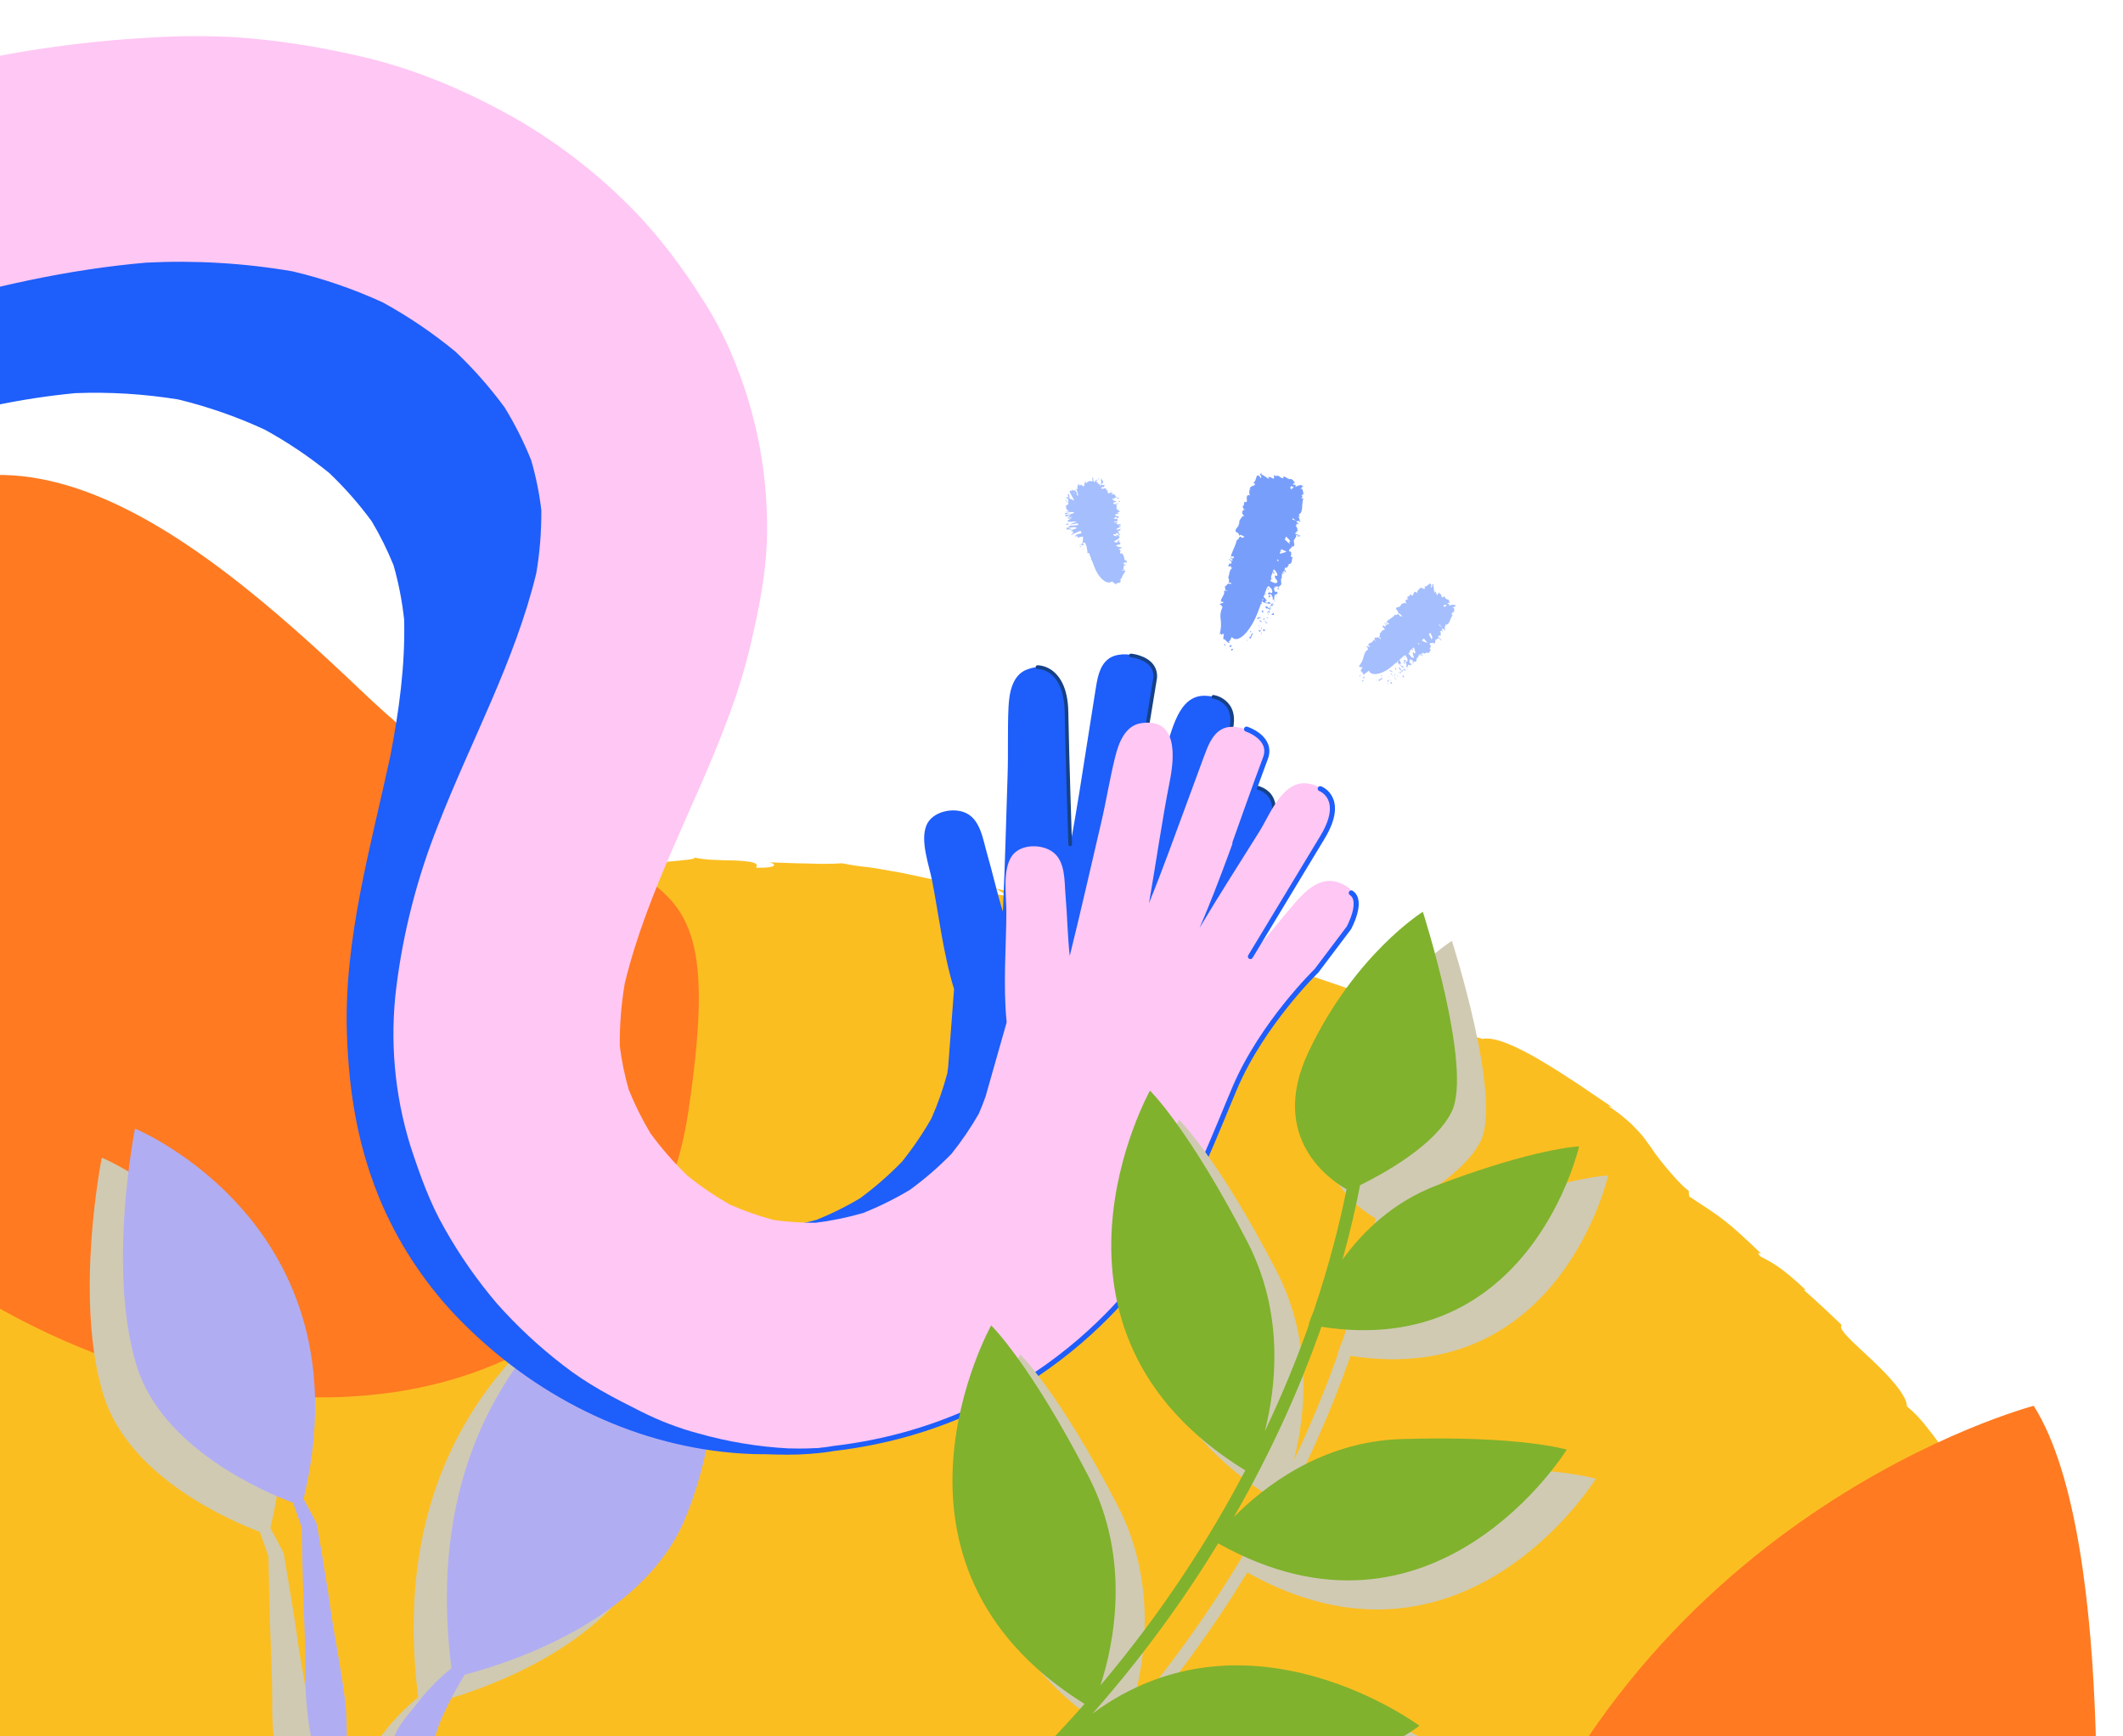 <?xml version="1.0" encoding="utf-8"?>
<!-- Generator: Adobe Illustrator 26.5.0, SVG Export Plug-In . SVG Version: 6.00 Build 0)  -->
<svg version="1.1" id="Calque_1" xmlns="http://www.w3.org/2000/svg" xmlns:xlink="http://www.w3.org/1999/xlink" x="0px" y="0px"
	 viewBox="0 0 511.2 417.99" style="enable-background:new 0 0 511.2 417.99;" xml:space="preserve">
<style type="text/css">
	.st0{fill:#FFFFFF;stroke:#FFFFFF;stroke-width:2.383;stroke-miterlimit:10;}
	.st1{opacity:0.38;fill:#154187;}
	.st2{fill:#FDEFE9;}
	.st3{fill:#FBBE21;}
	.st4{fill:#FF7A21;}
	.st5{fill:#154187;}
	.st6{fill:#FFC7F4;}
	.st7{opacity:0.4;}
	.st8{fill:#B1ADF3;}
	.st9{opacity:0.6;}
	.st10{fill:#FFFFFF;}
	.st11{fill:#FFC7F4;stroke:#FFC7F4;stroke-width:1.592;stroke-miterlimit:10;}
	.st12{fill:#80B22D;}
	.st13{fill:#2091CF;}
	.st14{fill:#1E5EFA;}
	.st15{fill:#FAB605;}
	.st16{opacity:0.15;fill:#1E5EFA;}
	.st17{opacity:0.1;fill:#1E5EFA;}
	.st18{opacity:0.2;fill:#FFFFFF;}
	.st19{opacity:0.4;fill:#1E5EFA;}
	.st20{opacity:0.3;fill:#FFFFFF;}
	.st21{opacity:0.3;}
	.st22{opacity:0.1;}
	.st23{clip-path:url(#SVGID_00000071549513978660259750000014569439501184802946_);}
	.st24{fill:none;stroke:#154187;stroke-width:0.956;stroke-linecap:round;stroke-linejoin:round;stroke-miterlimit:10;}
	.st25{fill:none;stroke:#F8ECE7;stroke-width:0.585;stroke-linecap:round;stroke-linejoin:round;stroke-miterlimit:10;}
	.st26{fill:none;stroke:#FF7A21;stroke-width:8;stroke-miterlimit:10;}
	.st27{fill:none;stroke:#B2AEF4;stroke-width:5.756;stroke-miterlimit:10;}
	.st28{fill:none;stroke:#FAB605;stroke-width:5.521;stroke-miterlimit:10;}
	.st29{fill:#B2AEF4;}
	.st30{fill:#B2AEF4;stroke:#1E5EFA;stroke-width:1.105;stroke-linecap:round;stroke-linejoin:round;stroke-miterlimit:10;}
	.st31{fill:#FFF2EC;}
	.st32{fill:#1E5EFC;}
	.st33{fill:#F9F0E3;}
	.st34{fill:none;stroke:#154187;stroke-width:2.344;stroke-linecap:round;stroke-miterlimit:10;}
	.st35{fill:#D0CAB3;}
	.st36{fill:#FFF0EA;}
	.st37{opacity:0.6;fill:#1E5EFA;enable-background:new    ;}
	.st38{opacity:0.4;fill:#1E5EFA;enable-background:new    ;}
	.st39{fill:none;stroke:#1E5EFA;stroke-width:1.221;stroke-linecap:round;stroke-linejoin:round;}
	.st40{fill:none;stroke:#FFF0EA;stroke-width:3.879;stroke-linecap:round;stroke-miterlimit:10;}
</style>
<path id="Tracé_4485" class="st3" d="M468.34,352.97c-0.82-1.17-1.28-1.59-1.42-1.46C467.79,352.68,468.31,353.33,468.34,352.97z"
	/>
<path id="Tracé_4486" class="st3" d="M482.87,391.7c0.23-1.32-0.27-5.22-1.32-9.51c-0.99-4.31-2.47-8.96-2.98-12.52
	c-0.02,1.66-0.05,3.25-1.43-0.04c-0.93-2.55-1.75-6.14-2.99-9.56s-2.83-6.6-4.72-8.32c-0.22-0.66-0.25-0.94-0.16-1.03
	c-1.23-1.67-3.13-4.43-5.1-6.85c-1.46-1.95-3.14-3.73-5.01-5.29c0.1-2.44-4.17-7.2-8.43-11.17c-4.22-4.02-8.32-7.4-7.27-8.41
	c-2.98-2.88-6.02-5.69-9.11-8.43h0.43c-5.73-5.48-8.32-6.74-10.85-8.04c-1.25-1.34-0.07-0.67,0.15-0.69
	c-8.3-7.97-9.3-8.52-17.36-13.8l-0.1-1.36c-1.1-0.67-3.97-3.69-7.01-7.55c-0.76-0.96-1.48-1.98-2.16-3.01
	c-0.42-0.59-0.93-1.28-1.41-1.93c-0.25-0.32-0.49-0.66-0.75-0.97l-0.82-0.89c-0.55-0.59-1.11-1.18-1.67-1.75
	c-0.59-0.53-1.19-1.04-1.79-1.55c-1.17-0.98-2.41-1.88-3.71-2.69c0.16-0.01,0.46-0.01,1.28,0.48l-8.78-5.94l-4.54-2.95
	c-1.52-0.92-3-1.87-4.46-2.72c-5.82-3.41-11.04-5.7-13.85-5.08c-1.34-0.45-2.71-0.83-4.05-1.25c-1.34-0.42-2.69-0.82-4.05-1.19
	c9.95,4.36-2.04,0.74,1.87,2.97c-4-1.42-9.85-4.99-4.91-3.26l0.7,0.46c1.22-0.47-1.85-1.88-5.18-3.2c-3.31-1.36-6.88-2.6-6.54-3.14
	c-20.18-7.05-39.91-13.68-59.22-18.8l1.88,1.92l-6.72-1.82c-1.69-0.76-2.11-1.66,2.69-0.38c-2.34-1.41-8.24-1.42-8.45-1.15
	c-9.31-2.88,4.08-0.66,1.19-1.41l-3.96-0.87l0.85,0.38c-3.32-0.24-3.75,0.27-9.53-1.19c-3.61-1.15-1.69-1.28-3.12-1.67
	c0.03-0.09-0.45-0.25-2.21-0.56l-8.52-2.09l3.17,1.85c-3.91-0.34-8.02-1.88-4.35,0.22c-2.68-1.59-10.62-3.54-18.34-5.17l-2.87-0.61
	l-2.86-0.5c-1.87-0.3-3.62-0.67-5.2-0.86c-2.16-0.21-4.3-0.53-6.43-0.96c-2.8,0.16-5.61,0.17-8.41,0.04
	c-2.88-0.02-5.91-0.17-9.26-0.29c0.83,0.11,1.49,0.51,1.22,0.81c-0.27,0.3-1.46,0.57-4.34,0.49c1.06-1.27-1.58-1.55-5.09-1.73
	c-3.33-0.07-7.42-0.09-9.86-0.76c1.15,0.43-2.62,0.71-6.14,1.04c-3.8,0.34-7.26,0.88-3.95,1.47c-4.8,0.17-0.36-0.93-4.05-1.24
	c-11.32,1.89-25.18,1.87-39.13,4.3c-0.17,0.36,2.24,0.52-0.68,1.45c-2.54-0.2-5.08-0.33-7.62-0.49c-2.73,0.62-2.23,2.27-7.43,2.01
	c0.76,0.15,1.88,0.39,0.06,0.81c-13.75,1.53-27.56,4.57-41.36,7.7c-13.8,3.13-27.62,6.37-41.6,8.31c3.84-0.3,1.4,0.37-1.41,1.12
	c1.86-0.32,0.16,0.81,0.63,1.16L2.74,235.8c-1.75,1.74-12.14,3.36-12.99,4.86l3.53-1.2c-2.41,1.46,0.09,1.69,2.79,1.91
	c-7.07,1.93-11.11,3.11-11.11,3.11l10.7,48.94L-8.73,408c0-0.14-0.01-0.29-0.03-0.43l-0.43,0.16c-0.07,2.43,0.12,4.23,0.36,2.8
	l-0.25,6.49c-0.24-1.66-0.91-1.96-1.73-0.97c-0.87,1.02-1.9,3.73-2.75,7.41c0.13,0.05,0.27,0.1,0.43,0.15
	c0.48-0.27,1.01-0.42,1.56-0.43c1.06-0.13,2.99-0.24,6.44-0.34c-1.1-0.24-4.49-0.61-6.73-0.96c0.39-2.95,0.77-4.64,1.03-2.43
	c0.01,0.56,0.01,1.08,0.02,1.46c5.93,0.01,4.59,0.54,8.17,1.05c-0.81-0.27-0.52-0.46,0.23-0.62c0.41-0.08,0.8-0.16,1.26-0.24
	l1.52-0.23c1.65-0.24,3.37-0.52,3.78-0.96l37.37,1.43c-0.23,0.11-0.2,0.22,0.26,0.36l3.47-0.01c3.16,0.94-6.57,0.89-2.2,1.44
	c-4.68,0.4-9.93,1.11-16.46,0.39l-1.19-1.21c0.13,0.35,4.26,0.86,6.11,0.57c-2.75,0.41-9.99-1.96-13.04-0.55l4.56,0.98
	c-4.7,0.41-10.52,1.42-16.31,0.83c2.6,1.25,1.34-0.08,5.42,1.42c-3.38-1.74,13.49,0.46,9.7-1.14c3.91,1.45,7.01,0.8,12.25,2.28
	c-0.16-0.39-1.93-0.81,2.93-0.43c0.35-0.13,0.71-0.23,1.08-0.3l0.32,0.04l-0.27-0.06c0.22-0.05,0.23-0.06-0.1-0.02
	c-0.85-0.11-1.68-0.34-2.46-0.68c2.45-0.79,10.2-0.46,12.84-0.82c2.89,0.29-1.23,0.39,0.34,0.87l3.94-0.53
	c0.35,0.87,7.63,1.71,0.8,1.95l6.13,0.27c3.84,0.66,7.74,0.92,11.63,0.76c2.89,0.3,7.34-0.66,4.8-0.09l9.63-0.16l0.08,0.22
	c9.48,0.47,19.59-0.66,30.38,1.29c3.95-0.18,7.91-0.11,11.85,0.22l1.01,0.78c4.11-0.1,12.29,1.21,14.08,0.51
	c4.35,2.15,19.89,1.19,27.09,1.82l0.31-0.95c4.96,0.24,9.73,0.15,15.91,0l-0.35-0.87c5.34-0.49,13.64,1.13,22.05,1.36
	c-1.4,0.23-2.83,0.19-4.21-0.12c9.97,2.3,21.24-0.59,30.29,1.16c1.84-0.19,3.69-0.12,5.5,0.22c-0.19-0.01-0.38,0-0.56,0.02
	c0.23,0.02,0.58,0.03,0.93,0.05c1,0.18,2.02,0.39,3.14,0.57c-0.87-0.23-1.75-0.42-2.63-0.56c1.75,0.05,4.41,0.04,7.02-0.07
	l1.07,0.95h0.6c2.54,0.43,2.07-0.35,0.73-1.09c1.16-0.08,2.32-0.22,3.46-0.42c2.02,1.55,6.85-0.23,9.62,1.44
	c1.65-0.65,11.47-0.16,14.07-1.33c2.76,0.39,5.55,0.47,8.32,0.23l1.19,1.21l6.39-1.32c3.82,0.85,5.4,1.32,1.55,2.07
	c9.28-1.02,7.51-0.23,15.4-1.3l-0.41,0.74c2.81,0.08,7.33-0.76,9-0.07c6.22,1.67,31.04,1.38,47.09,3.32
	c-3.04-2.33,7.45,1.28,8.15-0.41c0.92,0.56,3.15,0.94,0.53,1.29c8.24-0.2,12.32,1.3,18.05,0.07c0.92,0.56-1.79,0.7-0.96,1.04
	c1.15-0.22,2.32-0.22,3.47-0.01c0.83,0.34-1.22,0.39-2.53,0.57c8.4,0.23,9.31-1.35,9.98-2.83c4.23,0.88,6.35,0.86,9.46-0.02
	c1.46,0.55,3.91,1.16-1.31,1.14c2.93,0.18,17.9,1.41,18.25,0.21c1.61,0.27,3.25,0.32,4.88,0.14c6.58,0.32,7.16,0.46,13.63,0.59
	l-1.79-0.27c2.61-1.36,5.39-0.12,10.61-0.1l-0.15,0.14l1.06,0.13l1.13,0.12l2.16,0.2l1.75,0.14l0.74,0.05
	c0.14-0.17,0.25-0.35,0.37-0.51c0.91-1.32,1.33-2.07,1.75-2.78c0.21-0.36,0.41-0.72,0.68-1.14l0.86-1.35
	c0.67-1.04,1.78-2.49,3.49-5.01l-1.11,0.13c-0.29-0.48-0.05-1.27,0.51-2.27c0.52-1.03,1.37-2.28,2.31-3.71
	c1.83-2.87,3.95-6.55,4.67-10.03l-1.31,2.23c0.23-1.1,0.64-2.15,1.19-3.13c0.54-1.13,1.31-2.31,2-3.54c1.4-2.16,2.48-4.52,3.21-6.99
	c0.29-0.84,0.1,1.41-0.03,2.63c0.19-0.64,0.36-1.2,0.49-1.7c0.13-0.5,0.21-0.94,0.28-1.32c0.12-0.55,0.2-1.11,0.24-1.68
	c0.04-0.75-0.17-0.86-0.4-0.89c-0.48-0.05-1.13,0.19-0.99-3.66C481.7,393.64,482.61,397.02,482.87,391.7z M249.57,216.67l1.28,0.55
	C247.77,216.77,248.67,216.73,249.57,216.67z M-3.67,419.73c-1.89,0.14-3.8,0.09-5.68-0.14c0.07-0.61,0.16-1.23,0.27-1.83
	l-0.06,1.64l6.32,0.24C-3.09,419.68-3.37,419.71-3.67,419.73z M-1.26,419.75c-0.01-0.02,0-0.03,0.02-0.05l0.58,0.02L-1.26,419.75z
	 M64.46,426.64c0.06-0.01,0.11-0.02,0.16-0.04C68,427.08,66.8,426.9,64.46,426.64L64.46,426.64z M93.35,425.69
	c-7.58,0.11-3.24-1.16-4.56-0.98c-14.2-0.82-12.21,2.33-23.97,0.73c-4.64-1.2-0.13-2.03-1.15-2.81c6.18-0.15,9.44,1.01,13.62,1.13
	l-5.12-0.68c2.77-0.32,5.56-0.31,8.33,0.02c-0.68-0.16-1.37-0.28-2.07-0.34l29.17,1.11C102.94,425.01,98.16,425.63,93.35,425.69
	L93.35,425.69z M139.9,425.92c0.24-0.26-0.43-0.63-0.97-0.87l6.14,0.23C143.36,425.63,141.64,425.84,139.9,425.92L139.9,425.92z
	 M180.78,429.2c-0.74-0.13-11.16-1.82-13.57-2.63c-0.3-0.08-0.56-0.24-0.77-0.47l7.44,0.28l0.1,1.45l0.95-1.41l7.29,0.28
	C182.29,427.75,181.72,428.74,180.78,429.2L180.78,429.2z M218.16,430.77l-1.66-0.69l-6.76,0.45c1.81-0.63,5-1.54,8.57-2.45
	l11.17,0.43C225.82,429.74,222.02,430.5,218.16,430.77L218.16,430.77z M277.22,432.69c0.17-0.07,0.33-0.17,0.47-0.3
	C277.77,432.6,278.49,432.72,277.22,432.69L277.22,432.69z M293.8,432.65c0.46-0.41,0.27-1.02,0-1.69l5.19,0.2L293.8,432.65z
	 M404.21,436.66c-1-0.24-0.15-0.62,1.25-1.08c-0.57,0.08-1.12,0.16-1.54,0.23c-1.19-0.22-1.64-0.46-1.63-0.7l4.15,0.16l-0.97,0.31
	l2.04-0.27l1.81,0.07c1.34,0.41,2.49,0.76,3.29,0.95L404.21,436.66z"/>
<path id="Tracé_4487" class="st4" d="M86.98,166.29c63.04,60.07,90.1,24.83,78.78,101.22C154.72,342,63.74,356.38-9.55,309.36
	s-79.82-99.61-39.15-162.98S45.3,126.58,86.98,166.29z"/>
<path id="Tracé_4630" class="st4" d="M503.81,469.42c0,0,6.82-97.91-14.11-130.96c0,0-98.86,25.82-132.43,132.07L503.81,469.42z"/>
<path class="st35" d="M75.25,417.65c-0.99-8.72-2.95-17.35-4.05-26.06c-0.93-5.89-1.88-11.77-2.9-17.65
	c-1.02-2.04-2.1-4.05-3.2-6.05c15.76-66-40.59-89.17-40.59-89.17s-6.79,33.85,0.4,57.14c6.07,19.69,30.3,30.18,37.66,32.95
	c0.68,1.97,1.37,3.95,2.07,5.91c0.09,5.81,0.24,11.62,0.42,17.43c0.2,5.86,0.51,11.7,0.49,17.58c-0.08,5.89,0.51,11.7,1.75,17.46
	c1.2,5.76,2.73,11.49,5.28,17.13c0.17,0.41,0.8,0.33,0.9-0.08C75.56,435.31,75.82,426.6,75.25,417.65z"/>
<path class="st35" d="M165.22,299.85c0,0-75.55,21.89-64.52,108.8c-1.11,0.89-1.95,1.62-2.11,1.79c-1.8,1.63-3.69,3.61-5.25,5.5
	c-2.46,3.43-5.96,6.5-6.9,10.76c-0.79,3.37-0.85,7.02,0.73,10.74c0.13,0.33,0.56,0.45,0.84,0.24c3.96-3.19,7.1-6.97,8.55-11.69
	c0.52-2.16,1.37-4.48,2.33-6.5c1.52-3.18,3.14-6.3,5-9.3c9.91-2.57,42.34-12.67,52.86-37.04
	C169.22,344.24,165.22,299.85,165.22,299.85z"/>
<path class="st8" d="M83.25,410.65c-0.99-8.72-2.95-17.35-4.05-26.06c-0.93-5.89-1.88-11.77-2.9-17.65c-1.02-2.04-2.1-4.05-3.2-6.05
	c15.76-66-40.59-89.17-40.59-89.17s-6.79,33.85,0.4,57.14c6.07,19.69,30.3,30.18,37.66,32.95c0.68,1.97,1.37,3.95,2.07,5.91
	c0.09,5.81,0.24,11.62,0.42,17.43c0.2,5.86,0.51,11.7,0.49,17.58c-0.08,5.89,0.51,11.7,1.75,17.46c1.2,5.76,2.73,11.49,5.28,17.13
	c0.17,0.41,0.8,0.33,0.9-0.08C83.56,428.31,83.82,419.6,83.25,410.65z"/>
<path class="st8" d="M173.22,292.85c0,0-75.55,21.89-64.52,108.8c-1.11,0.89-1.95,1.62-2.11,1.79c-1.8,1.63-3.69,3.61-5.25,5.5
	c-2.46,3.43-5.96,6.5-6.9,10.76c-0.79,3.37-0.85,7.02,0.73,10.74c0.13,0.33,0.56,0.45,0.84,0.24c3.96-3.19,7.1-6.97,8.55-11.69
	c0.52-2.16,1.37-4.48,2.33-6.5c1.52-3.18,3.14-6.3,5-9.3c9.91-2.57,42.34-12.67,52.86-37.04
	C177.22,337.24,173.22,292.85,173.22,292.85z"/>
<g id="Groupe_402" transform="translate(-241.504 -37.796)">
	<path id="Tracé_4492" class="st14" d="M543.22,227.27c-4.74-0.8-7.59,3.38-9.64,7.02c-2.68,4.76-5.14,9.63-7.86,14.36
		c2.93-8.65,6.21-17.18,9.38-25.74c2.03-5.47,6.87-17.12-3.28-17.6c-6.77-0.32-8.12,8.89-9.91,13.64
		c-3.22,8.51-6.57,17.01-9.59,25.59c2.68-12.46,4.27-25.25,6.39-37.81l0.89-5.26c0.93-5.49-7.75-7.67-11.22-5.02
		c-2.26,1.72-2.69,4.99-3.11,7.6c-0.62,3.82-1.2,7.64-1.81,11.46c-1.36,8.53-2.61,17.09-4.24,25.57
		c-0.24-9.93-0.82-19.88-0.84-29.81c-0.01-5.69-0.95-15.45-9.55-12.3c-3.65,1.34-4.33,5.79-4.49,9.16
		c-0.25,5.36-0.03,10.76-0.21,16.13c-0.37,11-0.63,22.01-1.14,33.01c-1.46-4.62-2.47-9.38-3.83-14.03c-0.96-3.3-1.57-8.09-5.09-9.72
		c-3.05-1.41-8.1-0.38-9.49,2.98c-1.54,3.74,0.6,9.49,1.35,13.24c1.59,8,2.65,17.55,5.3,26.18l-1.41,18.63l0,0
		c-0.07,0.55-0.14,1.11-0.22,1.66c-0.99,3.71-2.26,7.34-3.82,10.85c-2.08,3.65-4.45,7.13-7.08,10.41
		c-3.12,3.22-6.51,6.17-10.12,8.83c-3.3,1.97-6.75,3.68-10.31,5.12c-3.33,0.95-6.73,1.64-10.17,2.08
		c-3.56,0.02-7.12-0.23-10.65-0.76c-4.06-1.06-8.03-2.46-11.87-4.17c-3.78-2.14-7.38-4.59-10.77-7.31c-3.03-2.94-5.81-6.11-8.32-9.5
		c-1.82-3.07-3.41-6.27-4.75-9.58c-1.14-4.12-1.94-8.32-2.39-12.57c-0.26-11.03,1.29-22,3.39-32.82
		c2.67-12.58,5.67-25.09,7.92-37.75c1.03-5.63,1.77-11.31,2.23-17.01c0.46-7.79,0.31-15.6-0.43-23.36
		c-1.91-24.23-14.39-48.07-32.28-64.37c-5.11-4.83-10.57-9.27-16.34-13.29c-5.99-3.85-12.23-7.28-18.68-10.28
		c-11.34-5.53-23.34-8.59-35.72-10.86c-13.43-2.46-27.03-1.99-40.59-0.82c-12.45,1.16-24.74,3.67-36.64,7.48
		c-15.46,4.81-30.53,10.81-45.06,17.96c-11.53,5.69-22.55,12.86-34.53,17.63c-2.32,0.65-4.68,1.16-7.07,1.52
		c-2.35-0.03-4.7-0.2-7.02-0.52c-4.15-1.14-8.21-2.61-12.12-4.41c-10.79-5.96-20.51-13.63-29.81-21.7
		C58.62,80.83,42.28,62.94,27.8,43.6c-3.99-5.34-12.22-8.83-18.66-9.27c-6.66-0.46-14.82,1.96-19.75,6.64
		c-5.11,4.85-9.1,11.4-9.27,18.66c0.16,2.43,0.32,4.86,0.48,7.28c0.94,4.62,3.06,8.91,6.16,12.46
		c9.88,13.21,20.62,25.75,32.17,37.54c12.91,13.41,26.85,25.78,41.69,37.01c16.29,12.06,34.9,21.21,55.2,23.66
		c20.73,2.5,40.01-5.25,57.79-15c15.26-8.37,30.87-16.04,47.25-21.97c12.58-4.15,25.58-6.89,38.76-8.16
		c8.3-0.32,16.61,0.19,24.81,1.52c7.16,1.74,14.13,4.17,20.81,7.26c5.48,3,10.68,6.5,15.54,10.44c3.75,3.57,7.18,7.47,10.24,11.65
		c2.02,3.39,3.78,6.94,5.26,10.6c1.21,4.27,2.06,8.63,2.54,13.05c0.28,11.12-1.26,22.16-3.37,33.06
		c-4.73,21.88-11.17,44.09-10.41,66.61c0.49,14.62,2.73,27.99,8.6,41.48c4.56,10.32,10.96,19.72,18.88,27.75
		c17.56,17.74,40.37,29.5,65.41,31.71c25.27,2.23,50.28-6.86,69.73-22.74c5.57-4.74,10.67-10,15.24-15.71
		c3.35-4,6.28-8.34,8.74-12.94c3.07-5.47,5.7-11.18,7.87-17.06l0.04,0.02l0.1-0.42c0.25-0.74,0.5-1.49,0.72-2.24
		c1.62-5.36,2.81-10.84,3.56-16.39l4.23-18.42c0.36-1.25-0.18-0.22,0.02-1.56c0.63-4.27,4.26-13.54,6.07-17.54
		c2.19-4.83,5.25-9.28,7.71-13.98C544.5,243.75,554.13,229.11,543.22,227.27z"/>
	<path id="Tracé_4493" class="st37" d="M538.31,194.02c-0.37-0.13-0.35,0.31-0.43,0.37c0.37,0.05,0.47-0.09,0.49-0.2
		C538.38,194.07,538.32,193.96,538.31,194.02z"/>
	<path id="Tracé_4494" class="st37" d="M541.72,192.03l0.07,0.17c0.02-0.19,0.02-0.39,0.02-0.58
		C541.79,191.75,541.76,191.89,541.72,192.03z"/>
	<path id="Tracé_4495" class="st37" d="M542.8,190.59c-0.03,0.12-0.07,0.24-0.12,0.35c-0.04,0.11-0.13,0.19-0.25,0.23l-0.17-0.06
		c0.1,0.18,0.2,0.36,0.29,0.54c0.15-0.25,0.27-0.51,0.36-0.78c0.11-0.26,0.22-0.48,0.4-0.55
		C542.97,190.19,542.87,190.36,542.8,190.59z"/>
	<path id="Tracé_4496" class="st37" d="M545.09,190.41c0.03,0,0.06-0.01,0.09-0.01c0.04-0.07,0.09-0.14,0.15-0.2
		C545.04,190.12,545.27,189.85,545.09,190.41z"/>
	<path id="Tracé_4498" class="st37" d="M545.64,189.34l0.06,0.41c0.18,0.03,0.36-0.21,0.41-0.05
		C546.15,189.33,545.97,189.32,545.64,189.34z"/>
	<path id="Tracé_4499" class="st37" d="M545.32,188.82l0.02,0.19C545.41,189.02,545.45,189,545.32,188.82z"/>
	<path id="Tracé_4500" class="st37" d="M545.33,189.19c-0.17-0.13-0.03,0.03,0.03,0.24c-0.01-0.14-0.01-0.28-0.02-0.41
		C545.21,188.99,545,188.88,545.33,189.19z"/>
	<path id="Tracé_4501" class="st37" d="M544.67,189.35c-0.11,0.28-0.05,0.47,0.07,0.52s0.3-0.04,0.42-0.33
		C544.93,189.62,544.73,189.75,544.67,189.35z"/>
	<path id="Tracé_4502" class="st37" d="M542.78,189.79l-0.3,0.04c0.03,0.1,0.05,0.2,0.08,0.3
		C542.52,189.98,542.97,189.91,542.78,189.79z"/>
	<path id="Tracé_4503" class="st37" d="M546.33,187.88c0.15-0.06,0.33-0.23,0.55-0.15c-0.2-0.06-0.4-0.11-0.61-0.14L546.33,187.88z
		"/>
	<path id="Tracé_4504" class="st37" d="M546.27,187.6l-0.1-0.42C546.01,187.44,546.11,187.54,546.27,187.6z"/>
	<path id="Tracé_4505" class="st37" d="M544.68,188.28l-0.04,0.1c0.08,0.25,0.15,0.5,0.22,0.76
		C544.8,188.85,544.74,188.56,544.68,188.28z"/>
	<path id="Tracé_4506" class="st37" d="M547.42,186.5l0.26,0.32c-0.12-0.18-0.25-0.36-0.38-0.53L547.42,186.5z"/>
	<path id="Tracé_4507" class="st37" d="M547.65,185.72c0.23,0.22,0.53,0.01,0.66,0.2c-0.03-0.26-0.14-0.51-0.31-0.7
		C548.05,185.42,547.96,185.58,547.65,185.72z"/>
	<path id="Tracé_4508" class="st37" d="M547.99,185.22c-0.04-0.14-0.12-0.26-0.22-0.37C547.84,184.98,547.91,185.1,547.99,185.22z"
		/>
	<path id="Tracé_4509" class="st37" d="M546.47,186.67c0.18,0.04,0.36,0.01,0.51-0.08l-0.46-0.04L546.47,186.67z"/>
	<path id="Tracé_4510" class="st37" d="M546.51,186.55h0.02l0.13-0.26C546.64,186.32,546.59,186.4,546.51,186.55z"/>
	<path id="Tracé_4511" class="st37" d="M546.45,186.7c0.01-0.01,0.01-0.02,0.01-0.03C546.42,186.67,546.41,186.67,546.45,186.7z"/>
	<path id="Tracé_4512" class="st37" d="M545.39,187.79c-0.13-0.29-0.2-0.76-0.7-0.57C544.9,187.47,545.19,187.36,545.39,187.79z"/>
	<path id="Tracé_4513" class="st37" d="M546.01,187.11l-0.13-0.47l-0.23,0.28C545.76,186.97,545.94,186.98,546.01,187.11z"/>
	<path id="Tracé_4514" class="st37" d="M545.82,186.43l0.06,0.22l0.09-0.11L545.82,186.43z"/>
	<path id="Tracé_4515" class="st37" d="M547.2,185.22c-0.1-0.15-0.12-0.34-0.06-0.52c-0.14,0.13-0.25,0.3-0.32,0.48
		C546.94,185.25,547.14,185.41,547.2,185.22z"/>
	<path id="Tracé_4516" class="st37" d="M546.84,185.82c-0.01-0.01-0.01-0.03-0.01-0.04C546.79,185.79,546.77,185.8,546.84,185.82z"
		/>
	<path id="Tracé_4517" class="st37" d="M547.73,183.12h-0.08l0.07,0.03L547.73,183.12z"/>
	<path id="Tracé_4518" class="st37" d="M546.73,185.18c-0.13,0.1-0.06,0.22,0.04,0.34c-0.01-0.11,0.01-0.23,0.04-0.34
		C546.76,185.15,546.73,185.13,546.73,185.18z"/>
	<path id="Tracé_4519" class="st37" d="M547.75,184.33c-0.11,0.04-0.21,0.08-0.31,0.14C547.59,184.46,547.84,184.4,547.75,184.33z"
		/>
	<path id="Tracé_4520" class="st37" d="M546.96,185.78c0,0.01,0.01,0.02,0.01,0.03C547.08,185.8,547.03,185.79,546.96,185.78z"/>
	<path id="Tracé_4521" class="st37" d="M546.96,185.78c-0.05-0.1-0.11-0.19-0.19-0.27c0,0.09,0.02,0.18,0.06,0.27
		C546.87,185.78,546.92,185.78,546.96,185.78z"/>
	<path id="Tracé_4522" class="st37" d="M547.4,183.67v0.14c0.2-0.14,0.43-0.22,0.67-0.23c-0.05-0.19-0.18-0.34-0.36-0.43
		l-0.28,0.59L547.4,183.67z"/>
	<path id="Tracé_4523" class="st37" d="M546.23,183.77c-0.11,0.37,0.25,0.38,0.35,0.66c0.11-0.62,0.17,0.25,0.56-0.08
		c0.02,0.12,0.02,0.24-0.01,0.35c0.09-0.09,0.19-0.17,0.3-0.23h-0.03l0,0h-0.01c-0.06,0.01-0.1,0-0.06-0.01c0,0,0-0.01,0-0.02
		c-0.05-0.02-0.1-0.05-0.15-0.08c0.15-0.14,0.12,0.01,0.15,0.08c0.02,0.01,0.04,0.02,0.06,0.03h0.01l-0.01-0.67
		c-0.12,0.16-0.19,0.35-0.2,0.55C546.82,184.11,546.75,183.75,546.23,183.77z"/>
	<path id="Tracé_4524" class="st37" d="M543.97,186.5c0.04,0,0.07,0.01,0.1,0.02C544.04,186.47,544.01,186.44,543.97,186.5z"/>
	<path id="Tracé_4525" class="st37" d="M545.43,186.52c-0.36-0.09-0.73-0.13-1.11-0.14c0.04,0.07,0.18,0.17,0.08,0.29
		c-0.18,0.06-0.19-0.09-0.32-0.14c0.07,0.13,0.15,0.42,0.47,0.25l-0.04-0.07C544.79,186.56,545.11,186.49,545.43,186.52z"/>
	<path id="Tracé_4526" class="st37" d="M545.2,184.86l0.22,0.07c-0.19,0.24,0.1,0.28,0.25,0.38l-0.02-0.56L545.2,184.86z"/>
	<path id="Tracé_4527" class="st37" d="M547.96,183.14l0.41,0.23l-0.51-0.51L547.96,183.14z"/>
	<path id="Tracé_4528" class="st37" d="M548.34,182.4l-0.2,0.09l0.37,0.16L548.34,182.4z"/>
	<path id="Tracé_4529" class="st37" d="M553.87,166.98c0.43-0.08,1.07-0.1,0.63-0.24l-0.44-0.09
		C554.09,166.8,554,166.93,553.87,166.98z"/>
	<path id="Tracé_4530" class="st37" d="M550.39,175.97c0.17-0.07,0.32-0.2,0.42-0.35C550.49,175.75,550.07,175.79,550.39,175.97z"
		/>
	<path id="Tracé_4531" class="st37" d="M542.27,155.3c-0.01,0.11,0.04,0.22,0.14,0.28C542.4,155.44,542.37,155.34,542.27,155.3z"/>
	<path id="Tracé_4532" class="st37" d="M550.81,175.62c0.24-0.09,0.42-0.23,0.19-0.52c-0.05,0.02-0.09,0.04-0.13,0.06
		C550.91,175.31,550.88,175.48,550.81,175.62z"/>
	<path id="Tracé_4533" class="st37" d="M535.59,190.58c-0.01,0.07,0.03,0.18,0.16,0.33C535.68,190.81,535.63,190.7,535.59,190.58z"
		/>
	<path id="Tracé_4535" class="st37" d="M549.21,180.2c-0.04,0.04-0.06,0.07-0.08,0.1C549.19,180.34,549.24,180.34,549.21,180.2z"/>
	<path id="Tracé_4536" class="st37" d="M549.19,180.03c0.04-0.02,0.06-0.02,0.08-0.01c0.01-0.04,0.02-0.1,0.05-0.19
		C549.29,179.9,549.25,179.97,549.19,180.03z"/>
	<path id="Tracé_4537" class="st37" d="M555.48,156.86c-0.1-0.14-0.16-0.3-0.19-0.47c-0.03-0.15-0.03-0.29-0.05-0.42
		c-0.01-0.13-0.07-0.25-0.15-0.35c-0.13-0.12-0.29-0.2-0.47-0.22c0.22-0.2,0.44-0.02,0.57-0.16c-0.08-0.04-0.32-0.13-0.22-0.28
		c0.11-0.15,0.27,0,0.43,0.07c-0.16-0.33-0.52-0.51-0.88-0.43c-0.38,0.08-0.75,0.23-1.08,0.43c0.14-0.51-0.05-0.66-0.62-0.52
		c0.13-0.26,0.19-0.63,0.57-0.31c-0.03-0.06-0.1-0.18-0.19-0.33c-0.1-0.16-0.22-0.32-0.36-0.45c-0.28-0.29-0.64-0.44-0.84-0.18
		c0.02-0.09-0.06-0.16-0.14-0.19c-0.08-0.03-0.16-0.04-0.24-0.03c-0.12-0.09-0.22-0.15-0.3-0.2c-0.09-0.05-0.15-0.1-0.23-0.14
		c-0.18-0.1-0.38-0.17-0.58-0.2l0.12,0.15c-0.24,0.34-0.35,0.34-0.47,0.27c-0.06-0.04-0.12-0.1-0.2-0.15
		c-0.08-0.06-0.18-0.08-0.29-0.08l0.03-0.08c-0.14-0.13-0.32-0.22-0.51-0.27c-0.08-0.01-0.16,0-0.23,0.04
		c-0.07,0.04-0.14,0.05-0.22,0.03c-0.07-0.01-0.14-0.04-0.21-0.07c-0.09-0.03-0.2-0.08-0.34-0.15l0.11,0.48
		c0.01,0.53-0.19,0.4-0.51,0.22c-0.16-0.1-0.34-0.17-0.52-0.22c-0.16-0.05-0.34,0-0.44,0.14c0.1,0.06,0.2,0.13,0.29,0.19
		c-0.04,0.11-0.14,0.1-0.28,0.02c-0.18-0.11-0.35-0.22-0.51-0.35c-0.38-0.28-0.84-0.59-1.04-0.55c-0.12-0.04,0.04-0.19,0.11-0.31
		c-0.29-0.01-0.43,0.02-0.48,0.09c-0.04,0.07,0.01,0.16,0.07,0.27c0.14,0.22,0.34,0.51,0.11,0.75c-0.3-0.22-0.36-0.83-0.79-0.6
		c-0.09-0.02-0.17,0.08-0.24,0.24c-0.08,0.19-0.14,0.39-0.19,0.59c-0.05,0.21-0.14,0.4-0.25,0.58c-0.1,0.17-0.28,0.27-0.48,0.26
		c0.29,0.08,0.56,0.17,0.53,0.52c-0.11,0.19-0.49,0.26-0.79,0.4c-0.31,0.14-0.53,0.36-0.28,0.75c-0.08,0.01-0.15-0.01-0.22-0.05
		c0,0.2-0.06,0.48-0.07,0.75c-0.03,0.26,0.03,0.52,0.19,0.72c-0.41-0.12-0.63-0.04-0.73,0.14c-0.09,0.22-0.11,0.46-0.07,0.69
		c0.05,0.5,0.17,0.95-0.58,0.73c-0.03,0.16-0.06,0.32-0.09,0.49l-0.04,0.24l-0.03,0.22l-0.15-0.06c-0.22,0.5,0.11,0.77,0.43,1.04
		c-0.13,0.1-0.25-0.02-0.33-0.05c-0.48,0.7-0.43,0.79,0.18,1.6l-0.51-0.05c0.25,0.24-1.03,0.93-0.62,1.81
		c-0.08-0.02-0.15-0.07-0.2-0.13c0.39,0.97-1.83,1.71-0.1,2.43l0.32,0.66c0.3-0.69,0.76,0.28,1.12,0.06
		c0.04,0.31-0.71,0.61-0.72,0.24l0.1-0.03c-0.91-0.34-0.54,0.82-1.17,0.66c-0.28,1.43-1.11,2.69-1.45,4.01l0.77,0.01l-0.15,0.45
		c-0.2,0.08-0.61,0.03-0.5-0.29c-0.45,0.08,0.22,0.63,0.38,0.68c-0.44,0.58-0.79-0.45-0.86-0.25l-0.01,0.28l0.1-0.04
		c0.25,0.29,0.56,0.38,0.43,0.77c-0.2,0.22-0.48,0.03-0.53,0.12c-0.05-0.01-0.08,0.02-0.06,0.15l-0.2,0.57l0.63-0.1
		c0.23,0.32-0.15,0.54,0.56,0.42c-1.1,0.17-0.86,2.1-1.22,2.27c0.27,0.36,0.31,0.85,0.1,1.25c0.15-0.08,0.81,0,0.64,0.36
		c-1.31-0.44-0.74,0.57-1.77,0.66c0.7-0.13-0.09,1.12,0.92,0.9c-0.18,0.29-0.51-0.09-0.88,0.08c0.35,0.88-0.72,1.59-0.76,2.59
		c0.17,0.05,0.48-0.06,0.69,0.22c-0.33,0.11-0.66,0.23-0.99,0.36c0.05,0.23,0.99,0.38,0.31,0.64c0.16-0.03,0.4-0.07,0.43,0.08
		c-0.49,0.95-0.65,2.04-0.45,3.09c0.05,0.55,0.07,1.09,0.05,1.64c-0.05,0.65-0.16,1.3-0.34,1.93c0.23-0.45,0.33-0.22,0.42,0.03
		c0.03-0.19,0.43-0.13,0.65-0.24c-0.13,0.42-0.18,0.86-0.17,1.3c0.35-0.06,0.53,0.22,0.77,0.49c0.25,0.27,0.59,0.54,0.84,0.31
		c-0.15-0.06-0.3-0.13-0.44-0.2c0.21-0.03,0.4-0.17,0.49-0.37c0.11-0.19,0.19-0.41,0.3-0.62c0.02-0.04,0.06-0.08,0.08-0.12
		c0.17,0.2,0.39,0.35,0.63,0.43c1.61,0.49,4.15-2.42,5.68-6.51l0.75-2.01c-0.01,0.02-0.01,0.04,0,0.05l0.22,0.07
		c0.05-0.16-0.05-0.31-0.18-0.25l0.16-0.43c0.23,0.38,1.49,0.65,2.27,0.65c-0.23-0.08-0.4-0.27-0.43-0.51
		c-0.25,0.03-0.73,0.48-0.98,0.1c-0.05-0.47,0.26-0.27,0.53-0.39c-0.47-0.01-0.5-0.6-1.01-0.85l0.9-2.41
		c0.05,0.04,0.12,0.06,0.18,0.05l0.01-0.25c0.49-0.05,0.42,0.63,0.72,0.42c0.18,0.41,0.52,0.91,0.12,1.25l-0.62-0.14
		c0.18,0.06,0.45-0.14,0.32-0.32c0.2,0.27-1.04,0.35-0.34,0.83l0.52-0.14c0.18,0.41,0.67,1.01,0.35,1.32
		c0.65,0.05-0.03-0.11,0.74-0.12c-0.93-0.09,0.39-0.94-0.64-0.9c0.89,0.02,0.51-0.35,1.32-0.45c-0.2-0.06-0.42-0.01-0.21-0.29
		c-0.05-0.04-0.1-0.08-0.15-0.13c0.01-0.01,0.01-0.01,0.02-0.02l-0.03,0.01c-0.02-0.02-0.03-0.03-0.01,0
		c-0.11,0.05-0.23,0.06-0.36,0.05c-0.39-0.32-0.19-0.81-0.35-1.07c0.16-0.15,0.19,0.16,0.44,0.14l-0.25-0.38
		c0.44,0.14,0.9-0.23,0.99,0.31l0.17-0.39c0.32-0.14,0.54-0.43,0.43-0.69c0.16-0.15-0.3-0.65-0.02-0.36l-0.04-0.72l0.11,0.03
		c0.28-0.59-0.25-1.52,0.79-1.93c-0.08-0.28-0.02-0.58,0.16-0.81l0.4,0.07c-0.03-0.31,0.67-0.65,0.32-0.91
		c1.11,0.09,0.7-1.2,1.05-1.59l-0.48-0.2c0.13-0.36,0.15-0.76,0.07-1.13l-0.44-0.14c-0.23-0.47,0.63-0.76,0.79-1.32
		c0.15,0.1,0.06,0.22-0.08,0.28c1.21-0.28-0.2-1.62,0.73-1.95c-0.1-0.2-0.01-0.29,0.14-0.35c0,0.02,0,0.03,0.01,0.04
		c0.01-0.02,0.02-0.04,0.03-0.06c0.1-0.04,0.21-0.07,0.3-0.12c-0.1,0.01-0.2,0.04-0.29,0.08c0.04-0.17,0.04-0.34,0-0.51l0.49,0.1
		c0-0.01,0-0.03,0-0.04c0.23-0.1-0.17-0.22-0.55-0.26c-0.05-0.12-0.11-0.23-0.2-0.32c0.8,0.14-0.09-0.53,0.78-0.42
		c-0.35-0.26,0.02-0.95-0.76-1.34c0.11,0.03,0.18,0,0.15,0.1c0.16-0.15,0.32-0.3,0.16-0.56l0.62,0.14l-0.64-0.7
		c0.45-0.11,0.71-0.19,1.06,0.27c-0.13-0.25-0.22-0.51-0.27-0.79c-0.05-0.25-0.16-0.48-0.33-0.67l0.38,0.13
		c0.02-0.11-0.08-0.28-0.14-0.43c-0.06-0.15-0.09-0.27,0.09-0.3c0.43-0.16,0.57-0.77,0.64-1.5c0.01-0.77,0.11-1.54,0.29-2.3
		c-0.57,0.22-0.46,0.05-0.33-0.18c0.13-0.22,0.27-0.52-0.19-0.43C555.08,156.93,555.18,156.69,555.48,156.86z M537.68,173.56
		l0.15-0.06C537.92,173.74,537.81,173.65,537.68,173.56L537.68,173.56z M552.38,154.81c0.11,0.04,0.22,0.09,0.33,0.14
		c0.11,0.05,0.22,0.11,0.33,0.17c-0.05,0.13-0.27,0.19-0.56,0.26c0.07,0,0.13,0.01,0.19,0.01c-0.04,0.12-0.13,0.22-0.24,0.28
		c-0.05-0.08-0.09-0.16-0.14-0.23c0.06-0.02,0.13-0.04,0.19-0.05c-0.07,0-0.15,0-0.23-0.01c-0.02-0.03-0.05-0.07-0.08-0.1
		C552.26,155.13,552.32,154.97,552.38,154.81L552.38,154.81z M545.4,182.42l0.19-0.51c0.11,0.13,0.09,0.33-0.04,0.44
		C545.51,182.39,545.45,182.41,545.4,182.42L545.4,182.42z M545.65,181.82c-0.01,0-0.02-0.01-0.02-0.02l0.01-0.03L545.65,181.82z
		 M548.83,178.16c-0.63,0.11-1.03-0.37-1.43-0.44c-0.05-0.47,0.55-0.49,0.63-0.76l-0.37,0.24c-0.12-0.19-0.16-0.5,0.05-0.59
		c-0.07,0.01-0.13,0.04-0.18,0.09l0.69-1.86c0.43,0.34,0.73,0.81,0.87,1.34c0.02,0.56-0.6,0.02-0.52,0.14
		C548.09,177.18,549.7,177.62,548.83,178.16L548.83,178.16z M548.98,172.81l0.15-0.39c0.14,0.14,0.24,0.3,0.3,0.48
		C549.28,172.84,549.13,172.81,548.98,172.81L548.98,172.81z M549.44,178.41c-0.01-0.01-0.01-0.01-0.02-0.02
		C549.68,178.24,549.58,178.29,549.44,178.41L549.44,178.41z M549.88,171.07c-0.08,0-0.16-0.01-0.24-0.03l0.18-0.48l0.73,0.26
		l-0.71-0.32l0.17-0.47c0.44,0.15,0.86,0.34,1.26,0.57C550.83,170.82,550.36,170.98,549.88,171.07L549.88,171.07z M552.08,168.77
		c-0.31-0.25-0.76-0.64-1.2-1.07l0.27-0.71c0.46,0.32,0.83,0.74,1.09,1.23l-0.35-0.01L552.08,168.77z M552.69,162.86l0.02-0.07
		c0.03-0.09,0.06-0.17,0.09-0.26c0.25,0.21,0.5,0.41,0.74,0.64C553.27,163.04,552.98,162.94,552.69,162.86L552.69,162.86z"/>
	<path id="Tracé_4538" class="st37" d="M548.7,181.35c0.11,0.03,0.29,0.04,0.26,0.13l-0.01-0.34
		C548.92,181.3,548.8,181.31,548.7,181.35z"/>
	<path id="Tracé_4539" class="st37" d="M547.32,181.18c-0.4-0.12-0.33,0.11-0.34,0.34c0-0.01,0.01-0.03,0.01-0.04
		C547.52,181.74,547.42,181.46,547.32,181.18z"/>
	<path id="Tracé_4540" class="st37" d="M546.92,181.76c0.21,0.11,0.07-0.06,0.06-0.19C546.98,181.64,546.96,181.7,546.92,181.76z"
		/>
	<path id="Tracé_4541" class="st37" d="M549.11,179.46c-0.14,0.06,0.48,0.25,0.3,0.24C549.86,179.99,549.05,178.84,549.11,179.46z"
		/>
	<path id="Tracé_4542" class="st37" d="M546.49,180.97l-0.35-0.26l-0.16,0.15L546.49,180.97z"/>
	<path id="Tracé_4543" class="st37" d="M546.93,179.39l-0.25,0.27c0.07,0.02,0.12,0.08,0.13,0.15
		C546.9,179.62,547.07,179.44,546.93,179.39z"/>
	<path id="Tracé_4544" class="st37" d="M546.79,180.1c0.03-0.09,0.04-0.19,0.02-0.29C546.75,179.9,546.74,180.01,546.79,180.1z"/>
	<path id="Tracé_4545" class="st37" d="M548.04,175.65c0.08,0.13,0.1,0.28,0.28,0.29l-0.01-0.41
		C548.16,175.44,548.03,175.5,548.04,175.65z"/>
	<path id="Tracé_4546" class="st37" d="M536.22,192.79c0.05,0.11,0.1,0.22,0.16,0.32c0.06,0.11,0.14,0.22,0.22,0.33
		c-0.06-0.19-0.09-0.38-0.11-0.57C536.39,192.85,536.31,192.82,536.22,192.79z"/>
	<path id="Tracé_4547" class="st37" d="M537.91,193.2c-0.1-0.03-0.18-0.11-0.2-0.21c-0.06,0.22-0.1,0.45-0.14,0.67
		c0.23-0.11,0.45-0.24,0.65-0.39C538.11,193.27,538.01,193.24,537.91,193.2z"/>
	<path id="Tracé_4548" class="st38" d="M569.38,201.78c0.12,0.1,0.3,0.08,0.4-0.05c0,0,0-0.01,0.01-0.01
		c0.07-0.09,0.09-0.2,0.06-0.15C569.69,201.39,569.46,201.75,569.38,201.78z"/>
	<path id="Tracé_4549" class="st38" d="M572.77,201.76c0.1-0.15,0.18-0.3,0.26-0.45c-0.07,0.09-0.15,0.18-0.23,0.27L572.77,201.76z
		"/>
	<path id="Tracé_4550" class="st38" d="M574.04,201.15c-0.13,0.12-0.28,0.31-0.45,0.22l-0.08-0.16c-0.01,0.2-0.02,0.4-0.04,0.6
		c0.4-0.15,0.71-0.65,1-0.54C574.28,200.95,574.17,201.02,574.04,201.15z"/>
	<path id="Tracé_4551" class="st38" d="M575.66,202.42c0.02,0.01,0.04,0.03,0.06,0.05c0.05-0.03,0.11-0.05,0.17-0.06
		C575.72,202.17,575.98,202.1,575.66,202.42z"/>
	<path id="Tracé_4553" class="st38" d="M576.42,201.95l-0.1,0.34c0.12,0.13,0.33,0.06,0.32,0.2
		C576.8,202.24,576.67,202.12,576.42,201.95z"/>
	<path id="Tracé_4554" class="st38" d="M576.31,201.52c0.05,0.05,0.09,0.06,0.05-0.15L576.31,201.52z"/>
	<path id="Tracé_4555" class="st38" d="M576.24,201.65c-0.08-0.2-0.03,0.01-0.06,0.19l0.12-0.32
		C576.22,201.44,576.11,201.23,576.24,201.65z"/>
	<path id="Tracé_4556" class="st38" d="M575.72,201.38c-0.35,0.27-0.09,0.72,0.29,0.43C575.82,201.73,575.63,201.7,575.72,201.38z"
		/>
	<path id="Tracé_4557" class="st38" d="M574.3,200.53l-0.21-0.16c-0.02,0.09-0.03,0.18-0.05,0.27
		C574.07,200.51,574.38,200.75,574.3,200.53z"/>
	<path id="Tracé_4558" class="st38" d="M577.4,201.29c0.13,0.04,0.32,0.03,0.47,0.21c-0.14-0.16-0.28-0.31-0.43-0.45L577.4,201.29z
		"/>
	<path id="Tracé_4559" class="st38" d="M577.44,201.05c0.02-0.12,0.04-0.24,0.05-0.36C577.3,200.79,577.33,200.91,577.44,201.05z"
		/>
	<path id="Tracé_4560" class="st38" d="M575.92,201.32c0.05-0.24,0.1-0.48,0.14-0.72l-0.06,0.04
		C575.98,200.87,575.95,201.1,575.92,201.32z"/>
	<path id="Tracé_4561" class="st38" d="M578.67,200.91l0.11,0.37c-0.04-0.2-0.09-0.39-0.14-0.59L578.67,200.91z"/>
	<path id="Tracé_4562" class="st38" d="M579.08,200.48c0.14,0.28,0.42,0.31,0.47,0.5c0.06-0.13-0.02-0.4-0.09-0.64
		C579.46,200.51,579.36,200.56,579.08,200.48z"/>
	<path id="Tracé_4563" class="st38" d="M579.46,200.35c-0.01-0.13-0.04-0.25-0.09-0.37C579.39,200.1,579.42,200.23,579.46,200.35z"
		/>
	<path id="Tracé_4564" class="st38" d="M577.87,200.5c0.07,0.06,0.25,0.24,0.43,0.23l-0.35-0.28L577.87,200.5z"/>
	<path id="Tracé_4565" class="st38" d="M577.94,200.44l0.01,0.01c0.09-0.06,0.15-0.1,0.18-0.11
		C578.1,200.35,578.05,200.38,577.94,200.44z"/>
	<path id="Tracé_4566" class="st38" d="M577.85,200.51l0.02-0.01C577.83,200.47,577.82,200.46,577.85,200.51z"/>
	<path id="Tracé_4567" class="st38" d="M576.36,199.86c0.09,0.3,0.33,0.39,0.36,0.82C576.71,200.39,576.78,200.02,576.36,199.86z"
		/>
	<path id="Tracé_4568" class="st38" d="M577.42,200.15l-0.26,0.07c0.07,0.09,0.21,0.2,0.22,0.34
		C577.4,200.42,577.41,200.28,577.42,200.15z"/>
	<path id="Tracé_4569" class="st38" d="M577.43,199.97l-0.01,0.18l0.1-0.03L577.43,199.97z"/>
	<path id="Tracé_4570" class="st38" d="M578.83,199.9c-0.05-0.13-0.02-0.27,0.07-0.37c-0.13,0.01-0.25,0.05-0.35,0.13
		C578.62,199.78,578.75,200,578.83,199.9z"/>
	<path id="Tracé_4571" class="st38" d="M578.41,200.11c0-0.01,0-0.02,0-0.03C578.38,200.06,578.36,200.05,578.41,200.11z"/>
	<path id="Tracé_4572" class="st38" d="M579.71,198.82l-0.06-0.05l0.05,0.06L579.71,198.82z"/>
	<path id="Tracé_4573" class="st38" d="M578.48,199.62c-0.12-0.01-0.09,0.11-0.04,0.24c0.02-0.07,0.05-0.14,0.11-0.2
		C578.51,199.61,578.49,199.58,578.48,199.62z"/>
	<path id="Tracé_4574" class="st38" d="M579.46,199.63c-0.09-0.04-0.18-0.06-0.27-0.08C579.31,199.62,579.52,199.72,579.46,199.63z
		"/>
	<path id="Tracé_4575" class="st38" d="M578.52,200.14c0,0.01,0,0.02,0,0.02C578.61,200.21,578.58,200.18,578.52,200.14z"/>
	<path id="Tracé_4576" class="st38" d="M578.52,200.14c-0.01-0.1-0.04-0.19-0.08-0.28c-0.02,0.07-0.02,0.14-0.02,0.22
		C578.45,200.1,578.49,200.12,578.52,200.14z"/>
	<path id="Tracé_4577" class="st38" d="M579.33,199l-0.03,0.09c0.21,0.03,0.41,0.11,0.58,0.22c-0.01-0.18-0.08-0.34-0.19-0.48
		l-0.35,0.23L579.33,199z"/>
	<path id="Tracé_4578" class="st38" d="M579.02,199.34c-0.24-0.38-0.22-0.65-0.62-0.93c-0.16,0.18,0.11,0.39,0.13,0.63
		c0.23-0.34,0.08,0.26,0.46,0.26c-0.01,0.08-0.04,0.16-0.08,0.23c0.1-0.01,0.19,0,0.29,0.02l-0.02-0.02l0,0v-0.01
		c-0.05-0.03-0.08-0.05-0.04-0.04c0,0,0-0.01,0-0.01C579.09,199.43,579.05,199.38,579.02,199.34c0.15-0.01,0.09,0.07,0.1,0.14
		c0.01,0.02,0.02,0.03,0.04,0.05l0,0l0.14-0.44C579.2,199.1,579.12,199.18,579.02,199.34z"/>
	<path id="Tracé_4579" class="st38" d="M576.01,198.94c0.03,0.02,0.05,0.05,0.07,0.08C576.07,198.96,576.06,198.93,576.01,198.94z"
		/>
	<path id="Tracé_4580" class="st38" d="M576.29,199.31c-0.15-0.06-0.12-0.17-0.21-0.29c0.02,0.13,0.01,0.38,0.28,0.45l-0.01-0.07
		c0.28,0.07,0.54,0.21,0.75,0.4c-0.25-0.26-0.52-0.51-0.8-0.73C576.32,199.13,576.4,199.29,576.29,199.31z"/>
	<path id="Tracé_4581" class="st38" d="M577.62,199.12c0.04-0.13,0.07-0.25,0.11-0.38l-0.38-0.18l0.16,0.17
		C577.31,198.78,577.53,198.97,577.62,199.12z"/>
	<path id="Tracé_4582" class="st38" d="M579.89,198.96l0.27,0.38l-0.29-0.62L579.89,198.96z"/>
	<path id="Tracé_4583" class="st38" d="M580.17,198.64l0.26,0.31l-0.08-0.26L580.17,198.64z"/>
	<path id="Tracé_4584" class="st38" d="M588.04,191.67c0.36,0.19,0.87,0.53,0.55,0.2l-0.32-0.31
		C588.25,191.68,588.16,191.69,588.04,191.67z"/>
	<path id="Tracé_4585" class="st38" d="M583.36,195.62c0.13,0.05,0.27,0.05,0.4,0C583.48,195.53,583.14,195.32,583.36,195.62z"/>
	<path id="Tracé_4586" class="st38" d="M583.29,179.21c-0.05,0.09-0.06,0.2-0.02,0.3C583.33,179.42,583.34,179.31,583.29,179.21z"
		/>
	<path id="Tracé_4587" class="st38" d="M584.03,195.39c-0.04-0.01-0.08-0.03-0.12-0.04c0,0.11-0.06,0.21-0.15,0.27
		C583.97,195.69,584.14,195.7,584.03,195.39z"/>
	<path id="Tracé_4588" class="st38" d="M569.06,198.77c-0.03-0.09-0.05-0.19-0.05-0.28C568.98,198.53,568.99,198.62,569.06,198.77z
		"/>
	<path id="Tracé_4589" class="st38" d="M581.51,197.73c-0.03,0.01-0.06,0.01-0.09,0.02C581.46,197.81,581.5,197.84,581.51,197.73z"
		/>
	<path id="Tracé_4590" class="st38" d="M581.59,197.65c0.02-0.04,0.05-0.07,0.08-0.1c-0.04,0.04-0.09,0.06-0.14,0.06
		C581.56,197.61,581.58,197.63,581.59,197.65z"/>
	<path id="Tracé_4591" class="st38" d="M591.89,183.93c-0.07-0.04-0.28-0.14-0.12-0.23c0.15-0.1,0.25,0.03,0.39,0.11
		c-0.08-0.31-0.35-0.42-0.69-0.42c-0.39,0.02-0.77,0.09-1.15,0.2c0.15-0.17,0.2-0.29,0.14-0.36c-0.06-0.07-0.23-0.09-0.51-0.06
		c0.22-0.18,0.4-0.44,0.62-0.18c-0.01-0.05-0.02-0.14-0.04-0.26c-0.01-0.06-0.02-0.12-0.04-0.18c-0.02-0.06-0.05-0.12-0.08-0.18
		c-0.12-0.23-0.31-0.4-0.59-0.22c0.11-0.14-0.11-0.22-0.19-0.22c-0.05-0.08-0.08-0.15-0.12-0.21c-0.03-0.06-0.06-0.1-0.09-0.14
		c-0.08-0.11-0.17-0.2-0.28-0.27l-0.01,0.15c-0.33,0.22-0.4,0.2-0.44,0.12c-0.04-0.09-0.03-0.26-0.17-0.31l0.06-0.06
		c-0.01-0.14-0.05-0.27-0.14-0.37c-0.04-0.04-0.09-0.05-0.15-0.04c-0.05,0.01-0.1-0.01-0.14-0.05c-0.07-0.12-0.13-0.25-0.17-0.39
		l-0.21,0.45c-0.29,0.45-0.31,0.25-0.37-0.04c-0.06-0.28-0.17-0.67-0.42-0.54c0.02,0.1,0.03,0.21,0.04,0.31
		c-0.15,0.13-0.16-0.24-0.21-0.69c-0.02-0.22-0.05-0.47-0.09-0.66c-0.01-0.14-0.07-0.27-0.15-0.39c-0.04-0.1,0.12-0.13,0.22-0.18
		c-0.3-0.37-0.36-0.22-0.4,0.04c-0.04,0.26-0.08,0.61-0.32,0.65c-0.01-0.19,0.01-0.39,0.05-0.58c0.02-0.19,0-0.34-0.18-0.38
		c-0.08-0.14-0.38,0.11-0.66,0.35c-0.28,0.25-0.56,0.44-0.83,0.16c0.14,0.25,0.26,0.5,0.08,0.73c-0.07,0.04-0.17,0-0.29-0.06
		c-0.12-0.06-0.24-0.13-0.37-0.18c-0.11-0.05-0.23-0.07-0.35-0.03c-0.09,0.05-0.15,0.17-0.15,0.39c-0.06-0.05-0.1-0.11-0.13-0.18
		c-0.17,0.28-0.59,0.66-0.49,1.12c-0.25-0.35-0.43-0.42-0.58-0.36c-0.16,0.1-0.26,0.25-0.3,0.43c-0.07,0.19-0.12,0.37-0.22,0.43
		c-0.1,0.06-0.23,0.02-0.49-0.28c-0.17,0.18-0.32,0.37-0.46,0.58l-0.11-0.12c-0.09,0.06-0.15,0.14-0.2,0.23
		c-0.02,0.04-0.03,0.08-0.03,0.12c0,0.04,0.01,0.07,0.02,0.11c0.07,0.17,0.15,0.33,0.26,0.48c-0.13-0.01-0.21-0.14-0.27-0.2
		c-0.56,0.19-0.54,0.27-0.19,1.08l-0.42-0.29c0.16,0.27-1.07,0.06-0.92,0.81c-0.06-0.05-0.11-0.11-0.14-0.18
		c0.12,0.8-1.93,0.14-0.61,1.46l0.13,0.57c0.41-0.27,0.58,0.56,0.94,0.6c-0.03,0.22-0.73,0.02-0.67-0.22l0.09,0.03
		c-0.7-0.67-0.63,0.24-1.14-0.18c-0.54,0.75-1.53,1.12-2.1,1.77l0.65,0.39l-0.22,0.21c-0.19-0.05-0.52-0.28-0.36-0.43
		c-0.4-0.18,0.05,0.5,0.17,0.61c-0.5,0.14-0.58-0.68-0.67-0.59l-0.07,0.17l0.09,0.02c0.15,0.3,0.39,0.52,0.2,0.69
		c-0.22,0.03-0.41-0.22-0.48-0.19c-0.04-0.03-0.07-0.03-0.08,0.06l-0.29,0.26l0.56,0.25c0.12,0.31-0.25,0.26,0.38,0.54
		c-0.97-0.45-1.18,0.87-1.53,0.79c0.18,0.28,0.09,0.65-0.19,0.82c0.14,0.02,0.69,0.41,0.47,0.55c-1.01-0.93-0.75-0.02-1.65-0.48
		c0.62,0.27-0.32,0.65,0.58,1.02c-0.22,0.09-0.41-0.31-0.76-0.39c0.05,0.36-0.19,0.52-0.47,0.66c-0.15,0.07-0.29,0.14-0.42,0.22
		c-0.07,0.04-0.13,0.09-0.18,0.15c-0.06,0.07-0.11,0.15-0.15,0.23c0.14,0.12,0.43,0.19,0.54,0.48c-0.31-0.08-0.63-0.17-0.95-0.23
		c-0.02,0.18,0.78,0.7,0.11,0.57c0.15,0.05,0.37,0.14,0.36,0.25c-0.34,0.16-0.62,0.43-0.79,0.77c-0.16,0.34-0.28,0.69-0.37,1.06
		c-0.05,0.18-0.1,0.37-0.16,0.55c-0.06,0.19-0.13,0.38-0.22,0.56c-0.1,0.2-0.22,0.4-0.35,0.59c-0.07,0.11-0.16,0.2-0.24,0.32
		c-0.08,0.12-0.18,0.24-0.28,0.37c0.18-0.14,0.27-0.16,0.32-0.12s0.06,0.13,0.07,0.23c0.08-0.14,0.44-0.01,0.69-0.04
		c-0.11,0.13-0.21,0.27-0.31,0.42c-0.1,0.16-0.18,0.34-0.25,0.51c0.34,0,0.43,0.25,0.53,0.49c0.1,0.24,0.27,0.48,0.56,0.34
		c-0.09-0.06-0.17-0.14-0.26-0.21c0.21-0.01,0.41-0.09,0.57-0.22c0.17-0.13,0.33-0.29,0.51-0.43c0.03-0.03,0.08-0.05,0.11-0.07
		c0.07,0.15,0.16,0.29,0.28,0.4c0.95,0.92,3.35,0.25,5.35-1.52l0.92-0.81c-0.01,0.01-0.01,0.03-0.01,0.04l0.16,0.17
		c0.06-0.07,0.04-0.18-0.03-0.24c-0.02-0.01-0.03-0.02-0.05-0.03l0.22-0.2c0.42,0.67,0.98,1.25,1.64,1.69
		c-0.15-0.15-0.23-0.36-0.23-0.57c-0.2-0.12-0.68-0.09-0.79-0.48c0.06-0.33,0.26-0.04,0.5,0.04c-0.37-0.27-0.27-0.67-0.61-1.12
		l1.25-1.09c0.02,0.06,0.06,0.11,0.11,0.15l0.06-0.16c0.4,0.24,0.19,0.65,0.47,0.68c0.05,0.37,0.21,0.89-0.17,0.89l-0.45-0.43
		c0.13,0.13,0.39,0.16,0.32-0.04c0.09,0.29-0.89-0.35-0.44,0.35l0.43,0.19c0.06,0.37,0.31,1.04-0.02,1.06
		c0.49,0.39,0-0.09,0.61,0.34c-0.71-0.58,0.51-0.4-0.3-0.95c0.69,0.51,0.48,0.06,1.13,0.43c-0.14-0.15-0.32-0.24-0.1-0.3
		c-0.03-0.05-0.06-0.11-0.09-0.17h0.02l-0.02-0.01c-0.01-0.03-0.02-0.04-0.01,0c-0.11-0.04-0.2-0.09-0.29-0.16
		c-0.23-0.43,0.03-0.64-0.05-0.9c0.16-0.01,0.12,0.22,0.31,0.33l-0.11-0.39c0.32,0.34,0.76,0.35,0.71,0.76l0.22-0.16
		c0.29,0.09,0.52,0.02,0.49-0.21c0.16-0.01-0.1-0.59,0.06-0.25l0.13-0.49l0.08,0.08c0.35-0.23,0.14-1.13,1.04-0.82
		c0.03-0.18,0.04-0.38,0.3-0.43l0.3,0.27c0.04-0.22,0.67-0.06,0.45-0.42c0.85,0.68,0.81-0.4,1.17-0.46l-0.33-0.4
		c0.18-0.12,0.24-0.37,0.31-0.7l-0.31-0.33c-0.08-0.43,0.66-0.15,0.91-0.42c0.1,0.15,0,0.18-0.12,0.14c1.01,0.49,0.2-1.18,0.99-0.87
		c-0.04-0.19,0.06-0.19,0.18-0.15c-0.01,0.01-0.01,0.02,0,0.03c0.01,0,0.03-0.01,0.03-0.02c0.08,0.03,0.18,0.07,0.26,0.09
		c-0.08-0.05-0.16-0.08-0.25-0.11c0.07-0.1,0.11-0.22,0.11-0.34l0.36,0.34c0-0.01,0.01-0.02,0.01-0.03c0.2,0.06-0.09-0.23-0.38-0.47
		c-0.01-0.11-0.04-0.22-0.08-0.32c0.59,0.54,0.05-0.4,0.7,0.16c-0.22-0.36,0.22-0.61-0.31-1.3c0.08,0.08,0.14,0.1,0.1,0.15
		c0.16-0.01,0.32-0.01,0.25-0.28l0.47,0.42c-0.1-0.29-0.21-0.58-0.32-0.85c0.41,0.13,0.65,0.2,0.84,0.7
		c-0.05-0.23-0.07-0.47-0.06-0.7c0.01-0.22-0.04-0.43-0.15-0.62l0.31,0.26c0.04-0.07-0.01-0.23-0.04-0.36s-0.02-0.22,0.14-0.17
		c0.2,0.02,0.39-0.06,0.52-0.21c0.16-0.19,0.28-0.39,0.38-0.62c0.18-0.56,0.44-1.09,0.77-1.56c-0.61,0.04-0.46-0.06-0.28-0.19
		c0.18-0.13,0.38-0.32-0.08-0.34c0.28-0.05,0.44-0.21,0.69-0.03c-0.08-0.22-0.09-0.47-0.01-0.69c0.02-0.09,0.01-0.19-0.04-0.27
		c-0.1-0.11-0.24-0.19-0.39-0.22C591.57,183.85,591.73,184.02,591.89,183.93z M574.8,188.54l0.14,0.03
		C574.97,188.77,574.89,188.66,574.8,188.54z M578.03,197.06l0.24-0.22C578.33,197.02,578.27,197.14,578.03,197.06L578.03,197.06z
		 M578.36,196.81c-0.01-0.01-0.01-0.02-0.02-0.02l0.02-0.01V196.81z M581.85,194.83c-0.57,0.3,0.6,1.48-0.2,1.35
		c-0.52-0.28-0.73-0.82-1.02-1.08c0.06-0.33,0.54-0.01,0.66-0.15l-0.34-0.05c-0.06-0.19-0.01-0.42,0.17-0.36
		c-0.05-0.03-0.11-0.05-0.16-0.05l0.95-0.83c0.25,0.41,0.38,0.88,0.39,1.36C582.18,195.4,581.81,194.7,581.85,194.83L581.85,194.83z
		 M582.08,196.69l-0.01-0.02C582.3,196.71,582.21,196.69,582.08,196.69L582.08,196.69z M582.93,192.76l0.2-0.17
		c0.07,0.15,0.12,0.31,0.13,0.48C583.17,192.95,583.06,192.84,582.93,192.76L582.93,192.76z M584.02,192.12
		c-0.06-0.05-0.12-0.11-0.17-0.17l0.23-0.2l0.52,0.58l-0.49-0.61l0.24-0.21c0.31,0.34,0.6,0.7,0.87,1.07
		C584.8,192.47,584.4,192.32,584.02,192.12L584.02,192.12z M586.25,191.84c-0.19-0.33-0.45-0.84-0.71-1.37l0.36-0.32
		c0.28,0.43,0.48,0.91,0.59,1.41l-0.28-0.21L586.25,191.84z M587.98,188.27c0.05-0.05,0.1-0.1,0.14-0.15
		c0.18,0.26,0.37,0.52,0.52,0.8C588.44,188.69,588.22,188.48,587.98,188.27L587.98,188.27z M589.32,183.75
		c0.06,0.01,0.12,0.01,0.17,0.02c-0.09,0.09-0.2,0.15-0.32,0.17c-0.02-0.06-0.02-0.11-0.04-0.17L589.32,183.75l-0.21-0.02
		c-0.01-0.03-0.02-0.05-0.03-0.08c0.12-0.09,0.24-0.2,0.35-0.31c0.08,0.04,0.16,0.08,0.25,0.12c0.08,0.04,0.15,0.1,0.23,0.15
		C589.73,183.7,589.53,183.75,589.32,183.75L589.32,183.75z"/>
	<path id="Tracé_4592" class="st38" d="M580.86,198.2c0.08,0.08,0.22,0.19,0.18,0.23l0.06-0.23
		C581.04,198.29,580.94,198.23,580.86,198.2z"/>
	<path id="Tracé_4593" class="st38" d="M579.47,197.36c0.01-0.01,0.01-0.02,0.02-0.02c0.35,0.46,0.34,0.22,0.32-0.02
		C579.53,197.02,579.53,197.21,579.47,197.36z"/>
	<path id="Tracé_4594" class="st38" d="M579.46,197.38c-0.01,0.04-0.05,0.08-0.09,0.09C579.51,197.66,579.44,197.48,579.46,197.38z
		"/>
	<path id="Tracé_4595" class="st38" d="M581.59,197.19c-0.12-0.04,0.32,0.43,0.18,0.32C582.07,197.96,581.68,196.75,581.59,197.19z
		"/>
	<path id="Tracé_4596" class="st38" d="M579.2,196.72l-0.22-0.36l-0.16,0.01L579.2,196.72z"/>
	<path id="Tracé_4597" class="st38" d="M579.89,195.93l-0.26,0.04c0.05,0.04,0.07,0.11,0.07,0.17
		C579.82,196.06,580,196.04,579.89,195.93z"/>
	<path id="Tracé_4598" class="st38" d="M579.63,196.32c0.05-0.05,0.07-0.11,0.08-0.18C579.64,196.17,579.6,196.25,579.63,196.32z"
		/>
	<path id="Tracé_4599" class="st38" d="M581.58,194.1c0.04,0.13,0.02,0.24,0.15,0.34l0.08-0.27
		C581.73,194.02,581.6,193.99,581.58,194.1z"/>
	<path id="Tracé_4600" class="st38" d="M568.92,200.83c0.04-0.16,0.09-0.31,0.15-0.46c-0.07-0.03-0.13-0.06-0.2-0.1
		C568.88,200.46,568.89,200.65,568.92,200.83z"/>
	<path id="Tracé_4601" class="st38" d="M569.99,200.63c-0.15,0.17-0.3,0.34-0.43,0.51c0.22-0.05,0.43-0.11,0.63-0.19
		C570.1,200.9,569.92,200.78,569.99,200.63z"/>
	<path id="Tracé_4602" class="st38" d="M507.7,155.15l-0.15,0.13C507.65,155.23,507.72,155.18,507.7,155.15z"/>
	<path id="Tracé_4603" class="st38" d="M510.57,160.25l0.46,0.02C511,160.1,510.79,160.22,510.57,160.25z"/>
	<path id="Tracé_4604" class="st38" d="M512.72,173.3c-0.01,0.02-0.03,0.03-0.05,0.04C512.73,173.34,512.73,173.33,512.72,173.3z"
		/>
	<path id="Tracé_4605" class="st38" d="M502.23,167.25L502.23,167.25C502.16,167.3,502.17,167.29,502.23,167.25z"/>
	<path id="Tracé_4606" class="st38" d="M510.2,166.48c-0.01,0.01-0.02,0.02-0.04,0.03C510.36,166.56,510.33,166.53,510.2,166.48z"
		/>
	<path id="Tracé_4607" class="st38" d="M498,161.67c0.01,0,0.02,0,0.02,0.01l0.01-0.02L498,161.67z"/>
	<path id="Tracé_4608" class="st38" d="M497.58,161.3c0.58,0.08,0.54,0.18,0.46,0.35c0.4-0.16,0.81-0.3,1.21-0.44
		C498.7,161.26,498.14,161.3,497.58,161.3z"/>
	<path id="Tracé_4609" class="st38" d="M512.75,172.86c-0.08-0.14-0.2-0.25-0.15-0.3l-0.14,0.29c-0.05-0.09-0.09-0.18-0.13-0.27
		c-0.02-0.05-0.03-0.09-0.05-0.14c-0.01-0.05-0.02-0.08-0.04-0.12c-0.04-0.16-0.07-0.32-0.11-0.48c-0.05-0.35-0.25-0.66-0.55-0.85
		l-0.22,0.09c-0.5-0.35,0.18-0.4-0.11-0.83l0.06,0.01c-0.24-0.05-0.38-0.16-0.38-0.29c0.29,0.07,0.47-0.32,0.79-0.23
		c-0.54-0.38-0.4-0.16-1.29-0.31l0.36-0.15c-0.36-0.04-0.54-0.01-0.68-0.23c0.36,0.13,0.54-0.26,1-0.13
		c0.72-0.66-0.97-0.58,0.18-1.04c-1.08-0.03-0.49,0.54-0.73,0.46c-0.32,0.17-0.81-0.04-0.73-0.22c-0.01-0.16,1.27-0.53,1.17-0.93
		c0,0.04,0.08,0.03,0.08,0.07c0.23-0.2-0.41-0.22-0.02-0.49c-0.65,0.02-0.01-0.25-0.81-0.12l0.26,0.33
		c-0.25-0.17-1.22-0.18-0.83-0.61c0.18,0.01,0.36,0.04,0.53,0.1c0.22-0.15-0.19-0.16,0.03-0.31c0.8-0.13,0.26,0.41,0.91,0.52
		c0.31-0.17-0.66-0.31,0.23-0.37c-1.13,0.06,0.06-0.42-0.83-0.53l0.48-0.08c-0.08-0.03-0.32-0.07-0.32-0.15l0.65,0.02
		c-0.57-0.12,0.38-0.51,0.05-0.67c0.1,0.43-0.56,0.22-0.87,0.47c-0.75-0.42,1.19-0.56,0.84-1.12c0.08,0.07-0.23,0.37-0.47,0.28
		c0.11-0.19,0.27-0.34,0.46-0.44c-0.18-0.38-0.48,0.16-0.81,0.04c0.55-0.25-0.28-0.15-0.5-0.29l0.48-0.1
		c0.22-0.52-1.03,0.08-0.74-0.41l0.71,0.04l-0.22-0.18l0.56-0.06c-0.45-0.15-0.36-0.25-0.25-0.51c-0.33,0.12-0.89,0.14-0.94-0.06
		c0.26-0.19,0.48-0.01,0.35-0.29c0.32,0.01,0.71,0,0.29,0.22c0.16-0.02,0.32,0,0.48-0.01c0.3-0.22,0-0.39-0.02-0.49
		c-0.01,0.06-0.04,0.11-0.09,0.14l-0.76-0.29c0.15-0.08,0.32-0.1,0.48-0.06c-0.07-0.07-0.3-0.09-0.37-0.21
		c0.4-0.04,0.81-0.13,1.03,0.01l-0.52-0.31c0.17-0.06,0.43-0.3,0.59-0.27c0.19-0.27-0.87-0.39-0.62-0.75
		c-0.08,0-0.16-0.02-0.23-0.07c0.04-0.29,0.47-0.63-0.13-0.85l0.67-0.32c-0.21-0.22-0.84,0.43-1.19,0.05
		c-0.32-0.38,0.56-0.29,0.72-0.5c-0.25-0.07-0.48-0.17-0.71-0.29c-0.21-0.13-0.31-0.29-0.11-0.6c0.18,0.08,0.11,0.23,0.21,0.34
		c0.09-0.14,0.18-0.3,0.26-0.46c0.76,0.16,0.66,0.59,1.07,0.06c-0.22,0.09-0.47,0.08-0.68-0.03c-0.07-0.05-0.13-0.11-0.17-0.18
		c-0.05-0.07-0.1-0.15-0.14-0.23c-0.07-0.16-0.18-0.29-0.32-0.38c-0.23-0.08-0.47-0.04-0.67,0.1c0.05-0.11,0.1-0.23,0.14-0.34
		c0.02,0.06,0.1,0.03,0.12,0.09c0.17-0.36-0.09-0.31-0.4-0.22c-0.31,0.09-0.68,0.22-0.75-0.05c-0.02-0.21,0.04-0.44,0.25-0.44
		c-0.18-0.04-0.36-0.07-0.54-0.09c-0.06-0.11,0.13-0.26,0.2-0.14c-0.18-0.14-0.36-0.26-0.55-0.38l0.03-0.03
		c-0.22,0.1-0.58,0.23-0.74,0.3c0-0.25,0.15-0.07,0.23-0.23c-0.16,0.02-0.32,0.04-0.47,0.07c0.04-0.17,0.15-0.31,0.31-0.37
		c0.13-0.06,0.28-0.03,0.38,0.07c0.29-0.65,0.15-0.65-0.04-0.59c-0.1,0.04-0.22,0.05-0.32,0.03c-0.11-0.03-0.2-0.14-0.28-0.42
		c0.14,0.01,0.27,0.02,0.41,0.04c0.1-0.25,0.07-0.53-0.08-0.75c-0.17-0.18-0.31-0.39-0.41-0.62c0.05,0.29,0.09,0.59,0.1,0.88
		c0,0.36-0.1,0.68-0.36,0.74c-0.05-0.14-0.18-0.26-0.49-0.09c0.19-0.46-0.07-0.43-0.35-0.49l0.22-0.62
		c-0.37,0.08-0.43,0.42-0.67,0.66c-0.3-0.13-0.29-0.65-0.32-1.08c-0.3-0.09-0.22,0.13-0.16,0.37c0.06,0.24,0.08,0.5-0.24,0.53
		c-0.09-0.07-0.2-0.11-0.31-0.13c-0.1-0.01-0.21,0.01-0.3,0.06c-0.24,0.12-0.45,0.28-0.62,0.48c-0.32-0.19,0.01-0.4-0.12-0.58
		c-0.07,0.18-0.14,0.37-0.19,0.55c-0.06,0-0.07-0.16-0.07-0.25c-0.1,0.11-0.07,0.28-0.06,0.44c0.03,0.16-0.01,0.32-0.12,0.44
		c0.04,0.36-0.16,0.13-0.42-0.05s-0.6-0.32-0.62,0.14c-0.16-0.13-0.12-0.39-0.24-0.61c-0.11,0.22-0.19,0.44-0.26,0.67
		c-0.04,0.25-0.05,0.5-0.03,0.75c-0.18-0.06-0.36-0.11-0.54-0.14c0.24,0.13,0.42,0.35,0.49,0.61c0.1,0.26,0.16,0.55,0.23,0.8
		l0.09,0.06c-0.02,0.02-0.04,0.03-0.06,0.04c-0.01-0.04-0.03-0.07-0.04-0.11l-0.12-0.08c0.04,0.08,0.08,0.14,0.13,0.22
		c-0.04,0.04-0.07,0.08-0.11,0.12c-0.16-0.16-0.29-0.34-0.39-0.54c0.12,0.06,0.25,0.13,0.37,0.2c-0.18-0.37-0.4-0.72-0.66-1.04
		c0.02,0.08,0.02,0.16,0,0.23c-0.03-0.09-0.08-0.16-0.15-0.23c-0.06-0.04,0,0.1,0.06,0.28c-0.19-0.15-0.38-0.31-0.58-0.45l0.18,0.23
		c-0.13,0.02-0.27,0.05-0.4,0.08c-0.13,0.03-0.26,0.08-0.4,0.12c0.07,0.22,0.15,0.44,0.26,0.65c0.11,0.22,0.23,0.43,0.34,0.62
		s0.22,0.38,0.31,0.56c0.08,0.15,0.14,0.31,0.17,0.48c-0.2-0.14-0.41-0.26-0.64-0.34c-0.22-0.08-0.45-0.15-0.74-0.28
		c0.34,0.04,0.33-0.1,0.28-0.3c-0.03-0.11-0.06-0.21-0.07-0.32c-0.01-0.1,0.02-0.2,0.1-0.27c-0.17,0.13-0.41-0.06-0.47-0.16
		c0.02,0.16,0.05,0.31,0.09,0.47c0.04,0.15,0.08,0.3,0.12,0.44c-0.47-0.23-0.42-0.03-0.68,0.07c0.5,0.12,0.61,0.31,0.63,0.49
		s-0.04,0.39,0.08,0.55c-0.34-0.06-0.67-0.21-0.49-0.52c-0.42,0.07-0.17,0.29,0.11,0.47c0.27,0.18,0.59,0.34,0.24,0.45
		c0-0.07,0.06-0.11-0.11-0.17c0.12,0.08,0.14,0.25,0.06,0.36c0,0,0,0.01-0.01,0.01c-0.07,0.12-0.23,0.17-0.36,0.11v-0.08
		c-0.05,0.15-0.07,0.31-0.07,0.47c0,0.18,0.04,0.36,0.11,0.53c0.13,0.35,0.49,0.57,0.87,0.52c-0.11,0.02-1.05,0.11-1.22,0.1
		c0.5,0.09,1.01,0.14,1.52,0.15c0.2,0.01,0.39-0.02,0.58-0.02c0.02,0.07,0.04,0.15,0.06,0.22l-0.67,0.23
		c-0.56,0.18-1.1,0.32-1.36,0.17c-0.07,0.15-0.14,0.35,0.2,0.52c0.31-0.24,0.67-0.4,1.06-0.46c-0.19,0.13-0.36,0.28-0.51,0.44
		c-0.13,0.15-0.26,0.29-0.41,0.42c0.12-0.14,1.25-0.47,1.27-0.32c-0.17,0.04-1.08,0.42-1.21,0.42l1.2-0.07
		c-0.43,0.1-0.83,0.28-1.19,0.53c0.2-0.12,0.09,0.3,0.23,0.35l0.19-0.24c-0.02,0.44,1.66-0.2,1.75,0.2
		c-0.24,0.04-1.41,0.41-1.47,0.65c0.31-0.07,1.09-0.24,1.83-0.36l0.16,0.43c-0.79,0.09-1.61,0.17-2.06,0.18
		c-0.19,0.24-0.36,0.18-0.25,0.38c-0.15,0.14-0.38,0.14-0.53,0v0.57c0.64-0.27,0.79,0.13,1.32-0.09l-0.87-0.29
		c0.63-0.27,1.95-0.38,1.97,0.01c-0.45,0.2-0.91,0.35-1.38,0.46c0.24-0.04,0.55,0.17,0.41,0.27l-0.4-0.02
		c-0.17,0.29,0.97-0.01,0.45,0.47c-0.01,0.1-0.73,0.56-0.35,0.43c0.72-0.38,1.46-0.71,2.22-0.99l0.11,0.28l-0.26,0.08l0.03,0.05
		l0.24-0.1l0.1,0.27c-0.57,0.14-1.13,0.32-1.68,0.53c0.16-0.05,0.33-0.07,0.5-0.07c-0.12,0.14-0.56,0.17-0.41,0.32
		c0.66-0.22,0.09,0.4,0.58-0.12c0.26,0.11-0.06,0.24,0.05,0.45c0.4-0.17,0.83-0.27,1.27-0.28l0.09,0.23l-0.06,0.03
		c0.08,0.4-0.14,0.71-0.01,1.06c-0.15,0.09-0.27,0.33-0.58,0.37c0.13,0.01,0.37-0.03,0.43,0.07c-0.48,0.42-0.18-0.21-0.8,0.22
		c0.38-0.13,0.63,0.08,0.92,0.14c0.57-0.27-0.02-0.4-0.32-0.46c0.28-0.1,0.57-0.17,0.87-0.22l0.42,1.11
		c-0.15,0.35,0.33,0.89,0.1,1.41c0.15,0.02,0.29,0.02,0.44,0l0.55,1.45c-0.08,0.02-0.15,0.04-0.22,0.07l0.29,0.1l0.01,0.02
		c-0.11,0.04-0.28,0.04-0.36,0.12c0.12-0.04,0.25-0.06,0.38-0.06l0.12,0.3c-0.01,0.01-0.01,0.02-0.02,0.03c0.01,0,0.02,0,0.03,0
		l0.11,0.27c-0.01,0.01-0.03,0.01-0.04,0.03c0.03,0,0.05,0.01,0.06,0.04l0.41,1.07c0.9,2.34,2.59,3.95,3.78,3.6
		c0.15-0.05,0.3-0.12,0.42-0.22c0.14,0.12,0.29,0.24,0.45,0.35c0.2,0.14,0.39,0.29,0.56,0.47c-0.03-0.08-0.04-0.16-0.03-0.25
		c0.01-0.05,0.05-0.1,0.11-0.11c0.17-0.04,0.33-0.07,0.5-0.09c0.17-0.01,0.33-0.09,0.45-0.22c0.07-0.12,0.05-0.3-0.18-0.54
		c0.09-0.01,0.18,0.03,0.24,0.1c0.06,0.08,0.15,0.13,0.24,0.15c-0.34-0.3-0.36-0.46-0.09-0.67l0.09,0.06
		c0.05-0.33,0.18-0.64,0.37-0.91c0.08-0.13,0.18-0.26,0.28-0.42c0.11-0.17,0.2-0.35,0.27-0.54l-0.49,0.03
		c0.07-0.17,0.23-0.2,0.35-0.28c-0.73-0.22-0.06,0.49-0.87,0.27c0.49-0.08,0.52-0.4,0.53-0.69s0.03-0.58,0.59-0.7
		c-0.01-0.27-0.55,0.12-0.57-0.14l0.29-0.1l-0.4-0.03c0.04-0.18,0.41-0.31,0.66-0.35c-0.02,0.05,0.09,0.12,0.11,0.16
		c0.13-0.11,0.14-0.31,0.03-0.44C512.76,172.87,512.75,172.86,512.75,172.86z M506.66,154.51c-0.38,0.43-0.31,0.15-0.39-0.06
		C506.41,154.39,506.74,154.22,506.66,154.51L506.66,154.51z M500.02,156.62c-0.09-0.16,0.05-0.17,0.25-0.11
		C500.25,156.59,500.17,156.63,500.02,156.62L500.02,156.62z"/>
	<path id="Tracé_4610" class="st38" d="M500.09,155.61c0.07,0.05,0.14,0.11,0.2,0.18C500.27,155.69,500.19,155.62,500.09,155.61z"
		/>
	<path id="Tracé_4611" class="st38" d="M510.48,160.24C510.48,160.24,510.48,160.25,510.48,160.24c0.03,0.01,0.06,0.01,0.09,0
		L510.48,160.24z"/>
	<path id="Tracé_4612" class="st38" d="M500,166.87c0.05-0.08,0.12-0.15,0.2-0.2C500.08,166.71,500,166.77,500,166.87z"/>
	<path id="Tracé_4613" class="st38" d="M503.88,171.8l0.08-0.1l-0.02-0.15L503.88,171.8z"/>
	<path id="Tracé_4614" class="st38" d="M502.34,169.95c0.1-0.09,0.21-0.17,0.32-0.23l-0.6,0.22L502.34,169.95z"/>
	<path id="Tracé_4615" class="st38" d="M501.52,169.51c0.17-0.04,0.39,0.12,0.45-0.13C501.8,169.43,501.38,169.26,501.52,169.51z"
		/>
	<path id="Tracé_4616" class="st38" d="M498.52,164.18c0.25-0.03,0.17-0.28,0.39-0.29c-0.3-0.06-0.19-0.19-0.81,0.13
		C497.97,164.35,498.73,163.84,498.52,164.18z"/>
	<path id="Tracé_4617" class="st38" d="M506.13,153.32c-0.03-0.14-0.07-0.29-0.11-0.43l-0.08,0.14
		C505.93,153.21,505.99,153.24,506.13,153.32z"/>
	<path id="Tracé_4618" class="st38" d="M509.11,155.75c-0.13,0.16-0.27,0.31-0.41,0.46l0.44-0.39L509.11,155.75z"/>
	<path id="Tracé_4619" class="st38" d="M511.21,158.62c-0.01-0.15-0.18-0.28-0.19-0.42C511.2,158.49,510.48,158.82,511.21,158.62z"
		/>
	<path id="Tracé_4620" class="st5" d="M499.17,241.53c-0.23-0.02-0.4-0.2-0.41-0.43c-0.01-0.21-0.7-21.16-0.89-31.93
		c-0.08-4.31-1.25-7.47-3.39-9.12c-0.89-0.72-1.99-1.14-3.14-1.21c-0.24,0-0.44-0.19-0.45-0.43c0-0.24,0.19-0.45,0.43-0.45
		c1.35,0.06,2.64,0.55,3.69,1.39c1.65,1.27,3.63,4,3.73,9.81c0.19,10.76,0.88,31.71,0.89,31.92c0.01,0.24-0.18,0.45-0.43,0.46
		c0,0-0.01,0-0.01,0C499.2,241.53,499.18,241.53,499.17,241.53z"/>
	<path id="Tracé_4621" class="st5" d="M517.48,217.15l-0.87-0.14c0,0,1.65-10.35,2.54-15.61c0.24-1.09,0-2.22-0.67-3.12
		c-1.48-1.92-4.66-2.23-4.69-2.23c-0.24-0.02-0.42-0.24-0.4-0.48c0,0,0,0,0,0c0.02-0.24,0.23-0.42,0.47-0.4h0.01
		c0.15,0.01,3.6,0.35,5.31,2.57c0.82,1.09,1.12,2.48,0.84,3.81C519.13,206.8,517.48,217.15,517.48,217.15z"/>
	<path id="Tracé_4622" class="st5" d="M537.21,216.15c-0.04,0-0.09-0.01-0.13-0.03c-0.23-0.09-0.34-0.34-0.26-0.57
		c1.18-3.08,1.26-5.51,0.25-7.23c-0.78-1.21-2.02-2.05-3.44-2.31c-0.24-0.03-0.41-0.26-0.38-0.5c0.03-0.24,0.24-0.41,0.48-0.38
		c0.01,0,0.01,0,0.02,0c1.68,0.29,3.16,1.28,4.07,2.73c1.16,1.96,1.1,4.65-0.18,8.01C537.58,216.05,537.4,216.16,537.21,216.15z"/>
	<path id="Tracé_4623" class="st5" d="M548.1,235.16c-0.01,0-0.03,0-0.04-0.01c-0.24-0.04-0.4-0.27-0.36-0.51c0,0,0,0,0,0
		c0.38-2.26,0.07-4.02-0.93-5.22c-0.92-1.01-2.2-1.63-3.56-1.71c-0.24,0-0.44-0.2-0.43-0.45c0,0,0,0,0-0.01
		c0.01-0.24,0.21-0.44,0.45-0.43c1.62,0.08,3.14,0.81,4.22,2.02c1.17,1.41,1.55,3.41,1.12,5.94
		C548.53,235.01,548.33,235.18,548.1,235.16z"/>
	<path id="Tracé_4624" class="st6" d="M564.02,250.33c-4.49-1.71-8.1,1.82-10.83,5c-3.56,4.14-6.93,8.44-10.52,12.55
		c4.57-7.91,9.45-15.63,14.24-23.41c3.06-4.97,10.09-15.45,0.23-17.9c-6.57-1.63-9.7,7.12-12.39,11.43
		c-4.82,7.72-9.77,15.39-14.41,23.22c5.07-11.69,9.13-23.92,13.66-35.83l1.9-4.99c1.98-5.2-6.1-9.04-10.02-7.12
		c-2.56,1.25-3.61,4.36-4.54,6.84c-1.35,3.62-2.67,7.26-4.01,10.89c-3,8.1-5.9,16.24-9.16,24.24c1.71-9.78,3.09-19.66,5.01-29.4
		c1.1-5.58,2.09-15.34-6.96-13.93c-3.84,0.6-5.38,4.83-6.19,8.11c-1.3,5.21-2.14,10.55-3.36,15.78
		c-2.51,10.71-4.93,21.46-7.58,32.14c-0.53-4.82-0.59-9.68-1.01-14.51c-0.3-3.42,0.04-8.24-3.09-10.53
		c-2.71-1.98-7.87-1.96-9.89,1.06c-2.24,3.36-1.27,9.42-1.27,13.25c-0.01,8.16-0.84,17.73,0.07,26.71l-5.1,17.94l0,0
		c-0.5,1.36-1.02,2.72-1.6,4.05c-1.95,3.41-4.16,6.65-6.62,9.71c-3.07,3.14-6.4,6.02-9.94,8.61c-3.62,2.17-7.41,4.05-11.33,5.61
		c-3.75,1.08-7.57,1.87-11.44,2.34c-3.38,0.03-6.76-0.2-10.11-0.68c-3.62-0.96-7.15-2.21-10.57-3.73
		c-3.57-2.04-6.97-4.35-10.17-6.93c-3.24-3.14-6.22-6.55-8.89-10.19c-2.02-3.38-3.78-6.92-5.25-10.57
		c-0.98-3.44-1.7-6.94-2.14-10.49c-0.04-5.02,0.36-10.04,1.19-14.99c5.45-22.59,17.22-43.01,25.18-64.73
		c2.1-5.63,3.84-11.39,5.22-17.23c1.82-7.91,3.49-15.95,3.81-24.09c0.57-15.52-2.29-30.97-8.37-45.25
		c-2.1-5.03-4.69-9.85-7.71-14.38c-4.06-6.45-8.67-12.54-13.78-18.2c-9.08-9.78-19.6-18.12-31.2-24.73
		c-12.4-6.9-25.09-12.23-38.99-15.13c-9.02-2.03-18.18-3.4-27.41-4.09c-7.1-0.4-14.22-0.37-21.32,0.09
		c-16.52,0.92-32.92,3.31-49.01,7.15c-7,1.7-13.93,3.64-20.82,5.75c-6.88,2.11-13.69,4.44-20.71,6.03
		c-2.42,0.54-4.85,0.98-7.31,1.29c-2.15-0.01-4.29-0.14-6.42-0.41c-2.57-0.74-5.1-1.65-7.55-2.72c-4.41-2.57-8.6-5.51-12.5-8.8
		c-12.52-11.8-23.05-25.86-32.73-40.06c-9.34-14.19-17.71-29-25.03-44.33c-3.22-6.31-8.71-11.17-15.37-13.59
		c-6.38-2.23-15.09-2.02-21.11,1.3c-6.06,3.34-11.54,8.56-13.59,15.37c-2.27,6.95-1.8,14.49,1.3,21.11
		c7.62,15.98,16.38,31.39,26.19,46.12c10.58,15.88,21.61,31.77,34.92,45.52c6.85,7.27,14.43,13.81,22.64,19.51
		c5.01,3.24,10.25,6.09,15.68,8.54c3.43,1.63,7.01,2.92,10.7,3.84c5.86,1.62,11.87,2.6,17.94,2.92c6.63,0.15,13.26-0.38,19.78-1.58
		c9.01-1.67,17.67-4.81,26.42-7.44c18.23-5.47,36.91-9.71,55.89-11.36c11.8-0.6,23.63,0.1,35.27,2.09
		c7.49,1.77,14.78,4.29,21.77,7.5c6.19,3.4,12.05,7.37,17.5,11.87c4.32,4.1,8.27,8.58,11.8,13.39c2.49,4.05,4.63,8.31,6.4,12.72
		c1.14,3.93,1.96,7.94,2.44,12c0.04,5.09-0.36,10.17-1.21,15.19c-5.11,21.15-15.78,40.44-23.63,60.62
		c-5,12.53-8.39,25.64-10.07,39.03c-1.6,12.83-0.45,25.86,3.38,38.22c2.28,6.97,4.68,13.75,8.35,20.11
		c3.58,6.33,7.76,12.3,12.47,17.84c4.83,5.44,10.16,10.41,15.92,14.84c5.79,4.56,12.15,7.86,18.74,11.15
		c4.49,2.27,9.2,4.07,14.06,5.36c7.01,1.97,14.22,3.16,21.49,3.55c14.74,0.39,29.4-2.4,42.97-8.17c7.41-3.04,14.01-7.36,20.57-11.91
		c4.81-3.33,9.22-7.18,13.16-11.5c5.38-5.9,10.54-11.8,14.44-18.79c0.08-0.15,0.16-0.3,0.24-0.44l0.1,0.08l0.65-1.43
		c2.94-5.24,5.41-10.72,7.38-16.4l7.75-17.22c0.6-1.15-0.13-0.24,0.32-1.52c1.45-4.06,6.83-12.45,9.39-16.02
		c3.09-4.31,6.96-8.07,10.3-12.2C562.05,266.74,574.36,254.27,564.02,250.33z"/>
	<g id="Groupe_401" transform="translate(386.475 238.039)">
		<path id="Tracé_4625" class="st39" d="M180.41,14.74c2.96,1.95-0.58,8.41-0.58,8.41l-7.79,10.32c0,0-13.03,12.63-19.68,28.21
			c-3.72,8.71-10.01,25.29-18.68,39.98c0,0-23.87,40.56-78,46.84c0,0-22.93,4.53-44.14-6.96"/>
		<path id="Tracé_4626" class="st39" d="M155.19-24.7c0,0,6.43,2.07,4.53,7.05S152.4,2.64,152.4,2.64"/>
		<path id="Tracé_4627" class="st39" d="M172.93-10.36c0,0,6.2,2.25,0.59,11.61l-17.4,28.8"/>
	</g>
</g>
<path class="st35" d="M348.78,422.49c0,0-41.2-30.66-78.7-2.94c12.24-13.87,22.18-27.75,30.25-40.97
	c52.02,29.17,83.93-22.57,83.93-22.57s-11.39-3.44-39.85-2.54c-19.41,0.61-33.38,11.75-40.32,18.78
	c9.54-16.58,16.14-31.89,20.65-44.56c0.15-0.42,0.29-0.84,0.44-1.26c50.46,7.9,62.05-43.43,62.05-43.43s-10.55,0.39-34.18,9.35
	c-10.63,4.03-17.95,11.21-22.79,17.91c1.87-6.74,3.24-12.77,4.23-17.91c5.55-2.73,18.12-9.62,22.07-17.72
	c5.13-10.51-6.95-48.11-6.95-48.11s-16.34,10.16-27.5,33.66c-10.07,21.19,5.9,31.35,9.13,33.14c-1.6,7.97-4.09,17.95-7.92,29.3
	c-0.84,2.03-1.22,3.28-1.22,3.28c0.03,0.01,0.05,0.01,0.08,0.01c-0.11,0.3-0.21,0.59-0.31,0.9c-2.65,7.43-6.04,15.79-10.32,24.79
	c2.72-10.69,4.74-28.33-4.19-45.61c-14.19-27.44-23.46-36.41-23.46-36.41s-32.15,57.55,22.95,91.43
	c-8.46,16.15-19.79,33.89-34.87,51.76c3.11-9.57,7.54-30.15-2.85-50.26c-14.19-27.44-23.46-36.41-23.46-36.41
	s-31.97,57.22,22.47,91.13c-6.14,6.98-12.84,13.96-20.21,20.85l2.05,2.19c1.94-1.82,3.82-3.64,5.67-5.47
	c4.12,2.44,28.11,15.53,54.31,6.06C338.76,430.45,348.78,422.49,348.78,422.49z"/>
<path class="st12" d="M341.78,415.49c0,0-41.2-30.66-78.7-2.94c12.24-13.87,22.18-27.75,30.25-40.97
	c52.02,29.17,83.93-22.57,83.93-22.57s-11.39-3.44-39.85-2.54c-19.41,0.61-33.38,11.75-40.32,18.78
	c9.54-16.58,16.14-31.89,20.65-44.56c0.15-0.42,0.29-0.84,0.44-1.26c50.46,7.9,62.05-43.43,62.05-43.43s-10.55,0.39-34.18,9.35
	c-10.63,4.03-17.95,11.21-22.79,17.91c1.87-6.74,3.24-12.77,4.23-17.91c5.55-2.73,18.12-9.62,22.07-17.72
	c5.13-10.51-6.95-48.11-6.95-48.11s-16.34,10.16-27.5,33.66c-10.07,21.19,5.9,31.35,9.13,33.14c-1.6,7.97-4.09,17.95-7.92,29.3
	c-0.84,2.03-1.22,3.28-1.22,3.28c0.03,0.01,0.05,0.01,0.08,0.01c-0.11,0.3-0.21,0.59-0.31,0.9c-2.65,7.43-6.04,15.79-10.32,24.79
	c2.72-10.69,4.74-28.33-4.19-45.61c-14.19-27.44-23.46-36.41-23.46-36.41s-32.15,57.55,22.95,91.43
	c-8.46,16.15-19.79,33.89-34.87,51.76c3.11-9.57,7.54-30.15-2.85-50.26c-14.19-27.44-23.46-36.41-23.46-36.41
	s-31.97,57.22,22.47,91.13c-6.14,6.98-12.84,13.96-20.21,20.85l2.05,2.19c1.94-1.82,3.82-3.64,5.67-5.47
	c4.12,2.44,28.11,15.53,54.31,6.06C331.76,423.45,341.78,415.49,341.78,415.49z"/>
</svg>
